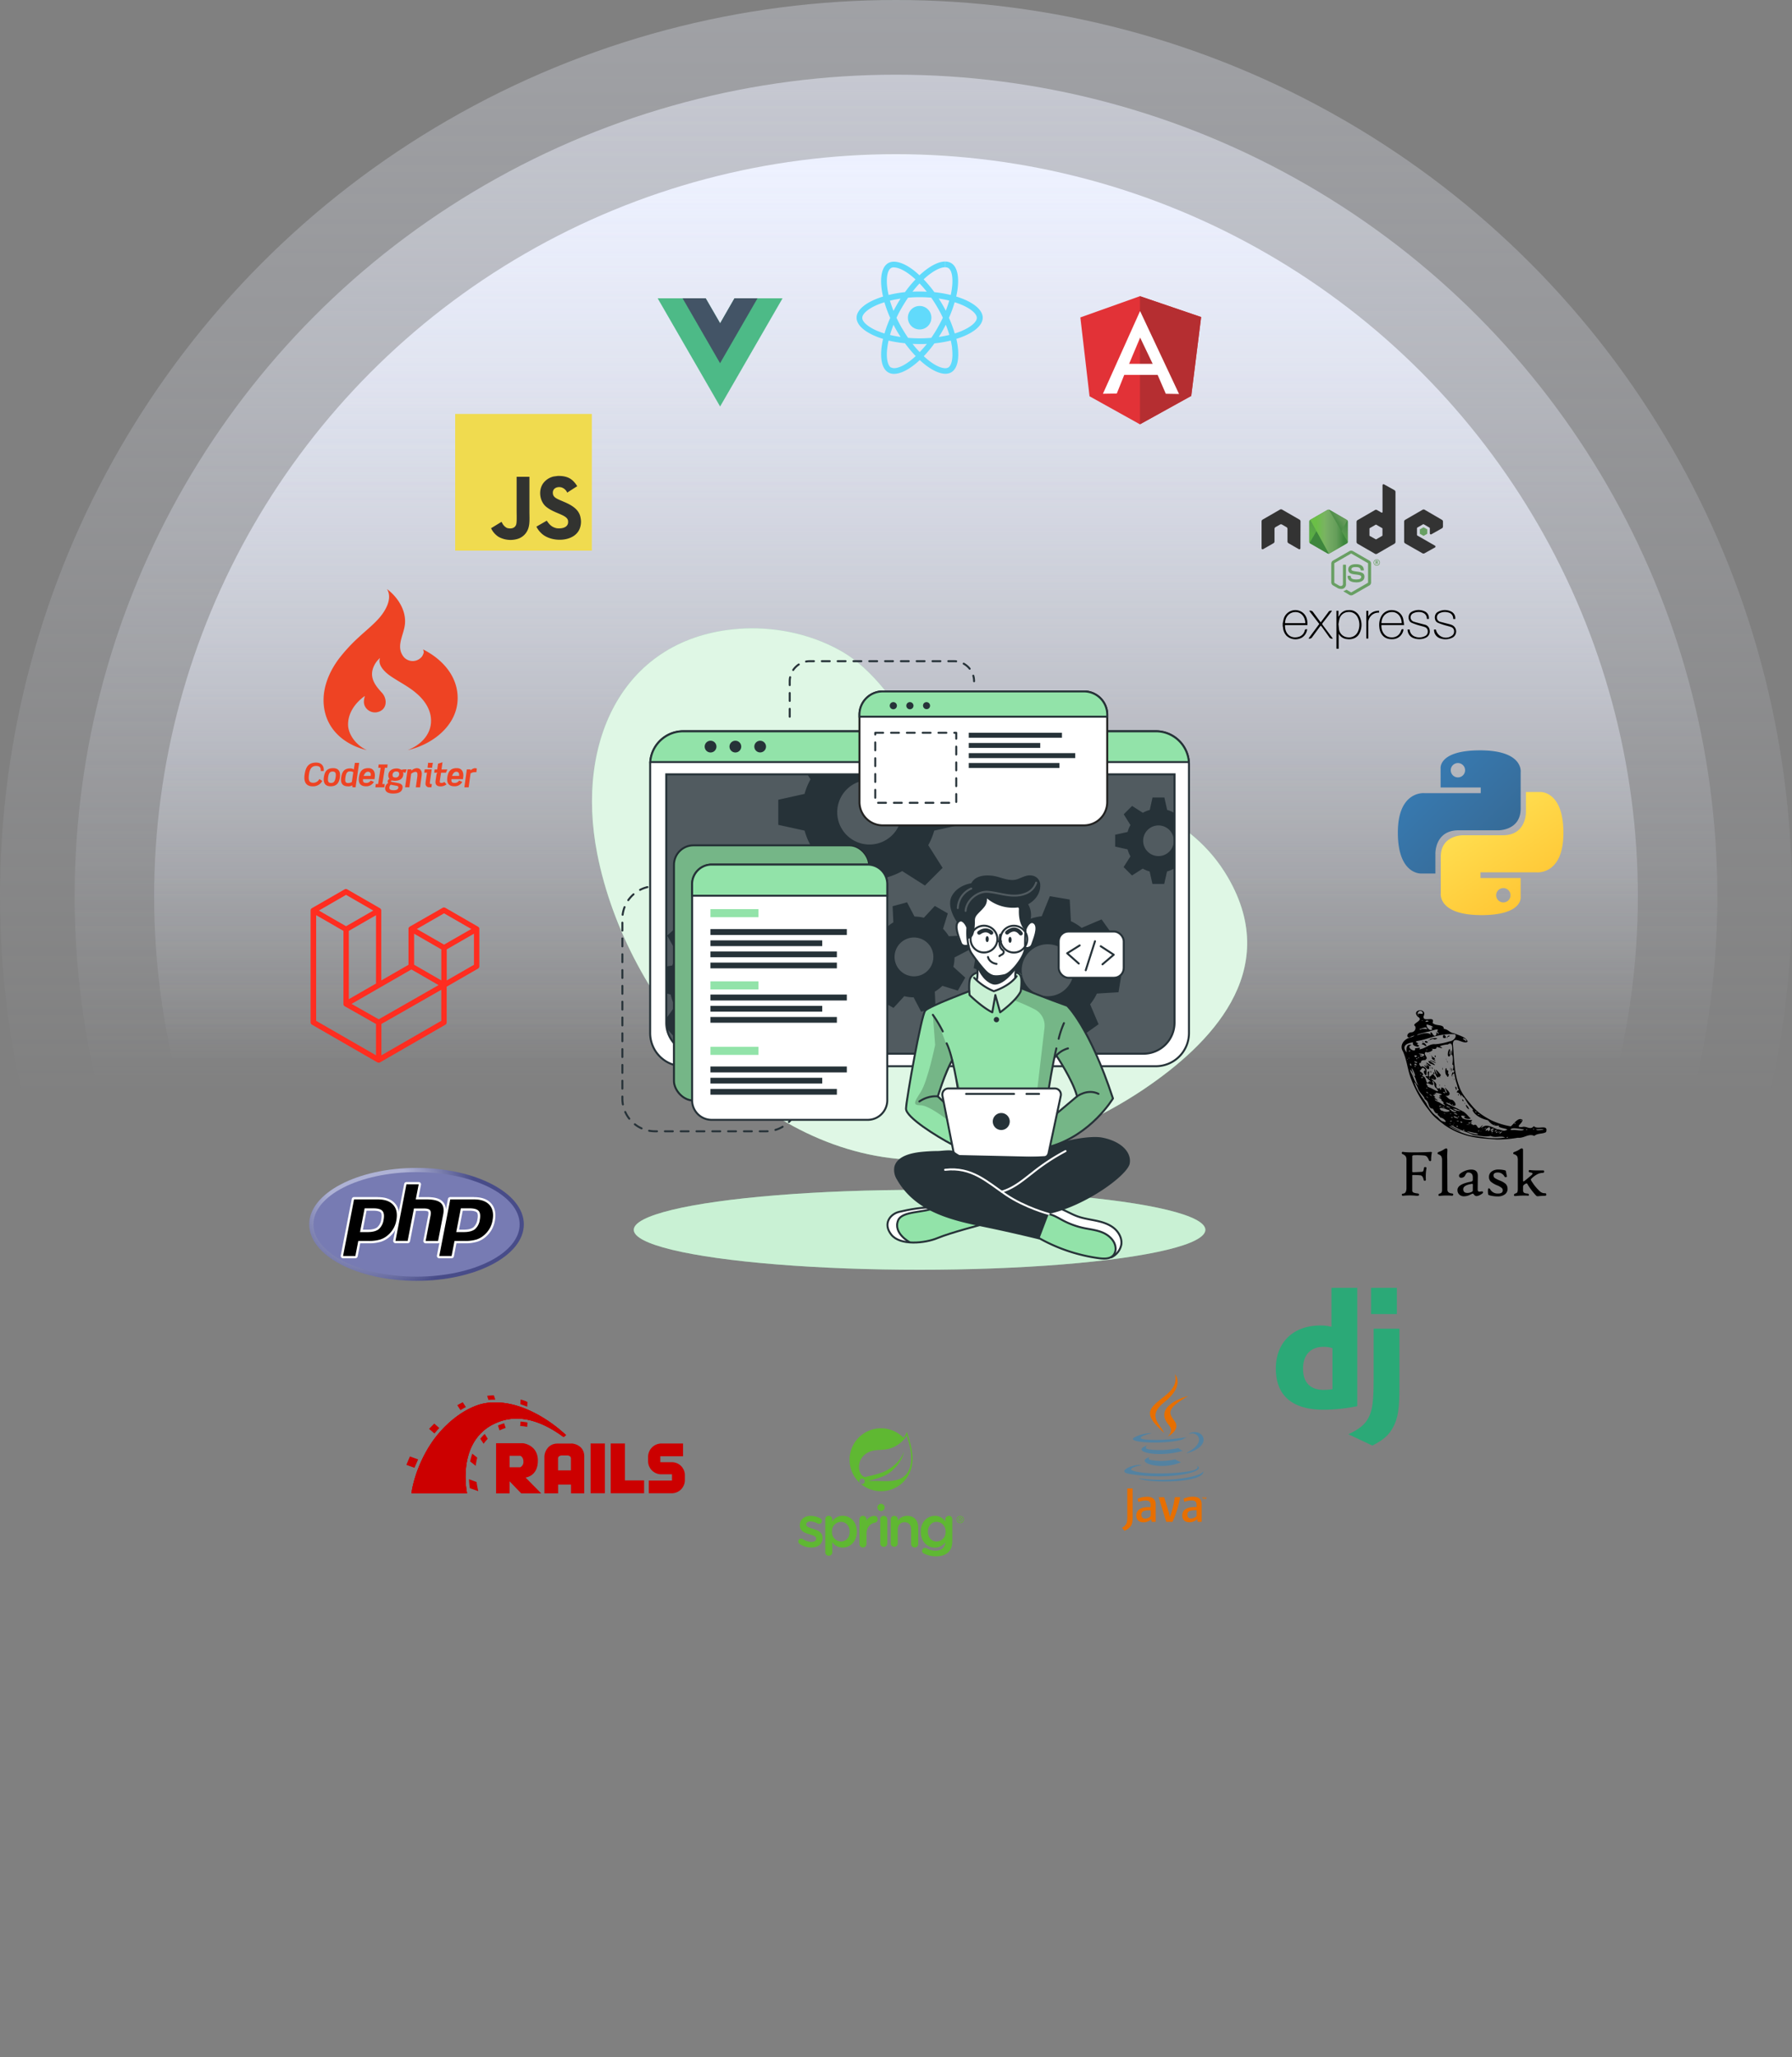 <svg id="Layer_1" data-name="Layer 1" xmlns="http://www.w3.org/2000/svg" xmlns:xlink="http://www.w3.org/1999/xlink" viewBox="0 0 1000 1147.65"><rect x="0" y="0" width="1000" height="1147.65" fill="#808080" stroke="none"/><defs><style>.cls-1,.cls-13,.cls-16,.cls-18,.cls-19,.cls-20,.cls-21,.cls-22,.cls-7{fill:none;}.cls-2{fill:url(#linear-gradient);}.cls-3{opacity:0.5;fill:url(#linear-gradient-2);}.cls-11,.cls-14,.cls-19,.cls-3,.cls-4,.cls-6,.cls-8{isolation:isolate;}.cls-4{opacity:0.3;fill:url(#linear-gradient-3);}.cls-12,.cls-5{fill:#92e3a9;}.cls-11,.cls-15,.cls-17,.cls-6,.cls-8,.cls-9{fill:#fff;}.cls-6{opacity:0.7;}.cls-12,.cls-13,.cls-16,.cls-18,.cls-20,.cls-21,.cls-7,.cls-9{stroke:#263238;}.cls-16,.cls-18,.cls-19,.cls-20,.cls-21,.cls-22,.cls-7,.cls-9{stroke-linecap:round;stroke-linejoin:round;}.cls-12,.cls-13,.cls-15,.cls-16,.cls-19,.cls-22,.cls-7,.cls-9{stroke-width:1.1px;}.cls-7{stroke-dasharray:4.41;}.cls-8{opacity:0.5;}.cls-10{fill:#263238;}.cls-11,.cls-14,.cls-19{opacity:0.2;}.cls-12,.cls-13,.cls-15{stroke-miterlimit:10;}.cls-15{stroke:#222221;}.cls-18{stroke-width:2.21px;}.cls-19,.cls-22{stroke:#fff;}.cls-20{stroke-width:1.1px;}.cls-21{stroke-width:1.1px;}.cls-23{clip-path:url(#clip-path);}.cls-24{fill:url(#radial-gradient);}.cls-25{clip-path:url(#clip-path-2);}.cls-26{fill:#777bb3;}.cls-27{clip-path:url(#clip-path-4);}.cls-28{fill:url(#radial-gradient-2);}.cls-29{clip-path:url(#clip-path-5);}.cls-30{fill:#ff2d20;}.cls-31{fill:#2ba977;}.cls-32{fill:#f0db4f;}.cls-33{fill:#323330;}.cls-34,.cls-36{fill:#689f63;}.cls-35{fill:#333;}.cls-35,.cls-36,.cls-54{fill-rule:evenodd;}.cls-37{clip-path:url(#clip-path-7);}.cls-38{fill:url(#linear-gradient-4);}.cls-39{clip-path:url(#clip-path-8);}.cls-40{fill:url(#linear-gradient-5);}.cls-41{clip-path:url(#clip-path-9);}.cls-42{fill:url(#linear-gradient-6);}.cls-43{fill:#ee4323;}.cls-44{fill:#61dafb;}.cls-45{fill:#4dba87;}.cls-46{fill:#435466;}.cls-47{fill:url(#linear-gradient-7);}.cls-48{fill:url(#linear-gradient-8);}.cls-49{fill:#e23237;}.cls-50{fill:#b52e31;}.cls-51{fill:#e76f00;}.cls-52{fill:#5382a1;}.cls-53{fill:#5fb832;}.cls-54,.cls-55{fill:#c00;}</style><linearGradient id="linear-gradient" x1="365.06" y1="600.48" x2="365.06" y2="599.87" gradientTransform="matrix(827.96, 0, 0, -827.96, -301753.29, 497260.23)" gradientUnits="userSpaceOnUse"><stop offset="0" stop-color="#edf1ff"/><stop offset="1" stop-color="#edf1ff" stop-opacity="0"/></linearGradient><linearGradient id="linear-gradient-2" x1="365.1" y1="600.44" x2="365.1" y2="599.82" gradientTransform="matrix(916.67, 0, 0, -916.67, -334176.67, 550441.68)" xlink:href="#linear-gradient"/><linearGradient id="linear-gradient-3" x1="365.14" y1="600.4" x2="365.14" y2="599.78" gradientTransform="matrix(1000, 0, 0, -1000, -364635.01, 600400.01)" xlink:href="#linear-gradient"/><clipPath id="clip-path"><path class="cls-1" d="M191.55,683.67s0,0,.06,0h0s.06,0,.06,0h0s0,0-.06,0h0s-.06,0-.06,0"/></clipPath><radialGradient id="radial-gradient" cx="-0.48" cy="998.89" r="0" gradientTransform="matrix(453.82, 0, 0, -453.82, 411.5, 454000.28)" gradientUnits="userSpaceOnUse"><stop offset="0" stop-color="#aeb2d5"/><stop offset="0.3" stop-color="#aeb2d5"/><stop offset="0.75" stop-color="#484c89"/><stop offset="1" stop-color="#484c89"/></radialGradient><clipPath id="clip-path-2"><rect class="cls-1" x="191.55" y="683.64" width="0.12" height="0.07"/></clipPath><clipPath id="clip-path-4"><path class="cls-1" d="M172.56,683.08c0,17.4,26.81,31.5,59.88,31.5h0c33.07,0,59.88-14.1,59.88-31.5h0c0-17.4-26.81-31.5-59.88-31.5h0c-33.07,0-59.88,14.1-59.88,31.5"/></clipPath><radialGradient id="radial-gradient-2" cx="-0.45" cy="998.93" r="0.17" xlink:href="#radial-gradient"/><clipPath id="clip-path-5"><rect class="cls-1" x="170.07" y="648" width="124.75" height="70.17"/></clipPath><clipPath id="clip-path-7"><path class="cls-1" d="M740.78,284.48,731.14,290a1.18,1.18,0,0,0-.58,1v11.14a1.18,1.18,0,0,0,.58,1l9.64,5.57a1.22,1.22,0,0,0,1.17,0l9.64-5.57a1.18,1.18,0,0,0,.58-1V291.05a1.18,1.18,0,0,0-.58-1L742,284.48a1.15,1.15,0,0,0-1.17,0"/></clipPath><linearGradient id="linear-gradient-4" x1="-0.65" y1="1002.71" x2="-0.37" y2="1002.71" gradientTransform="matrix(-50.75, 103.54, 103.54, 50.75, -103101.43, -50541.65)" gradientUnits="userSpaceOnUse"><stop offset="0.3" stop-color="#3e863d"/><stop offset="0.5" stop-color="#55934f"/><stop offset="0.8" stop-color="#5aad45"/></linearGradient><clipPath id="clip-path-8"><path class="cls-1" d="M730.8,302.9a1.41,1.41,0,0,0,.34.3l8.27,4.77,1.38.8a1.32,1.32,0,0,0,.67.15l.23,0,10.17-18.62a1.13,1.13,0,0,0-.27-.22l-6.32-3.64-3.33-1.92a.94.94,0,0,0-.3-.12Z"/></clipPath><linearGradient id="linear-gradient-5" x1="1.34" y1="998.73" x2="1.52" y2="998.73" gradientTransform="matrix(142.41, -105.22, -105.22, -142.41, 105625.29, 142673.2)" gradientUnits="userSpaceOnUse"><stop offset="0.57" stop-color="#3e863d"/><stop offset="0.72" stop-color="#619857"/><stop offset="1" stop-color="#76ac64"/></linearGradient><clipPath id="clip-path-9"><path class="cls-1" d="M741.25,284.33a1.36,1.36,0,0,0-.47.15L731.17,290l10.37,18.88a1.25,1.25,0,0,0,.41-.14l9.64-5.57a1.18,1.18,0,0,0,.56-.8l-10.56-18a1,1,0,0,0-.24,0h-.1"/></clipPath><linearGradient id="linear-gradient-6" x1="2.96" y1="999.7" x2="3.12" y2="999.7" gradientTransform="matrix(129.89, 0, 0, -129.89, 346.74, 130147.29)" gradientUnits="userSpaceOnUse"><stop offset="0.16" stop-color="#6bbf47"/><stop offset="0.38" stop-color="#79b461"/><stop offset="0.47" stop-color="#75ac64"/><stop offset="0.7" stop-color="#659e5a"/><stop offset="0.9" stop-color="#3e863d"/></linearGradient><linearGradient id="linear-gradient-7" x1="0.32" y1="999.83" x2="0.35" y2="999.8" gradientTransform="matrix(1849.27, 0, 0, -1853.39, 195.42, 1853496.38)" gradientUnits="userSpaceOnUse"><stop offset="0" stop-color="#387eb8"/><stop offset="1" stop-color="#366994"/></linearGradient><linearGradient id="linear-gradient-8" x1="-0.01" y1="1000.15" x2="0.01" y2="1000.12" gradientTransform="matrix(1849.27, 0, 0, -1853.39, 839.88, 1854123.9)" gradientUnits="userSpaceOnUse"><stop offset="0" stop-color="#ffe052"/><stop offset="1" stop-color="#ffc331"/></linearGradient></defs><circle id="Ellipse_10" data-name="Ellipse 10" class="cls-2" cx="500" cy="500" r="413.98"/><circle id="Ellipse_11" data-name="Ellipse 11" class="cls-3" cx="500" cy="500" r="458.33"/><circle id="Ellipse_12" data-name="Ellipse 12" class="cls-4" cx="500" cy="500" r="500"/><g id="freepik--background-simple--inject-9"><path class="cls-5" d="M685.14,489.36C644.56,419.84,534.46,444.6,512,410.79c-11.52-17.28-24.4-37.38-43.08-47.81-17.82-10-38.47-13.5-56.47-12.18-64.29,4.7-91.55,62.22-79.2,125.39,16.49,84.27,91.18,170.34,179.92,170.94,46.41.35,90.76-16.3,125.49-39.72l.77-.53C674.14,583.24,716.14,542.43,685.14,489.36Z"/><path class="cls-6" d="M685.14,489.36C644.56,419.84,534.46,444.6,512,410.79c-11.52-17.28-24.4-37.38-43.08-47.81-17.82-10-38.47-13.5-56.47-12.18-64.29,4.7-91.55,62.22-79.2,125.39,16.49,84.27,91.18,170.34,179.92,170.94,46.41.35,90.76-16.3,125.49-39.72l.77-.53C674.14,583.24,716.14,542.43,685.14,489.36Z"/></g><g id="freepik--Lines--inject-9"><path class="cls-7" d="M370.08,494.41h-4.52a18.27,18.27,0,0,0-18.26,18.27v100.2a18.27,18.27,0,0,0,18.26,18.27h61.93a18.27,18.27,0,0,0,18.26-18.27h0"/><path class="cls-7" d="M440.7,399.86V380.07a11.19,11.19,0,0,1,11.16-11.19h80.52a11.19,11.19,0,0,1,11.19,11.19h0"/></g><g id="freepik--Shadow--inject-9"><ellipse class="cls-5" cx="513.15" cy="686.12" rx="159.48" ry="22.28"/><ellipse class="cls-8" cx="513.15" cy="686.12" rx="159.48" ry="22.28"/></g><g id="freepik--Window--inject-9"><path class="cls-9" d="M663.49,426.41V576.35A18.5,18.5,0,0,1,645,594.84H381.29a18.49,18.49,0,0,1-18.48-18.49V426.41a9.43,9.43,0,0,1,.06-1.29,18.47,18.47,0,0,1,18.42-17.19H645a18.47,18.47,0,0,1,18.42,17.22C663.47,425.55,663.49,426,663.49,426.41Z"/><path class="cls-10" d="M371.8,432H655.43V570.55a17.31,17.31,0,0,1-17.32,17.32h-249a17.31,17.31,0,0,1-17.32-17.32V432h0Z"/><path class="cls-11" d="M655.44,432V570.55a17.24,17.24,0,0,1-17.13,17.32H388.93a17.24,17.24,0,0,1-17.13-17.32V432Z"/><path class="cls-12" d="M663.43,425.15H362.87A18.47,18.47,0,0,1,381.29,408H645A18.47,18.47,0,0,1,663.43,425.15Z"/><path class="cls-10" d="M399.8,416.52a3.28,3.28,0,1,1-3.28-3.27,3.27,3.27,0,0,1,3.28,3.27Z"/><path class="cls-10" d="M413.64,416.52a3.28,3.28,0,1,1-3.28-3.27,3.27,3.27,0,0,1,3.28,3.27Z"/><circle class="cls-10" cx="424.2" cy="416.52" r="3.27"/><path class="cls-13" d="M655.43,432V570.55a17.31,17.31,0,0,1-17.32,17.32h-249a17.33,17.33,0,0,1-17-14v0a17.64,17.64,0,0,1-.31-3.33V432Z"/><path class="cls-10" d="M655.17,453.46a18,18,0,0,0-3.85-1.59l-1.56-6.95h-6.61l-1.54,6.95a16.7,16.7,0,0,0-3.86,1.59l-6-3.82-4.68,4.65,3.76,6a17,17,0,0,0-1.59,3.87l-6.95,1.54v6.61l6.95,1.56a16.59,16.59,0,0,0,1.59,3.88l-3.82,6,4.68,4.67,6-3.82a16.91,16.91,0,0,0,3.86,1.6l1.55,6.94h6.58l1.55-6.94a17.3,17.3,0,0,0,3.85-1.6l.31.2V453.29Zm-8.7,24.15a8.55,8.55,0,1,1,8.55-8.54h0a8.54,8.54,0,0,1-8.54,8.54Z"/><path class="cls-10" d="M536,460.16V446.22L521.35,443a38.17,38.17,0,0,0-3.33-8.14l1.77-2.79h-69.2l1.71,2.72a35.57,35.57,0,0,0-3.33,8.13l-14.66,3.26v14L449,463.4a36.39,36.39,0,0,0,3.33,8.19l-8.05,12.66,9.87,9.86,12.65-8.06a36.92,36.92,0,0,0,8.14,3.38L478.17,504h13.91l3.28-14.65a37.14,37.14,0,0,0,8.11-3.37l12.67,8.06,9.86-9.86-8-12.66a38,38,0,0,0,3.33-8.12Zm-50.8,11a18,18,0,1,1,18-18,18,18,0,0,1-18,18Z"/><path class="cls-10" d="M443.52,555.89l.59-11.07-11.47-3.23a30.72,30.72,0,0,0-2.35-6.58l6.93-9.73-7.43-8.23-10.37,5.83a30.6,30.6,0,0,0-6.32-3l-2-11.75-11.05-.51-3.2,11.5a29,29,0,0,0-6.58,2.33l-9.72-6.92-8.25,7.42,5.88,10.38a29.31,29.31,0,0,0-3,6.31l-3.33.55v15l2.43.69a28.45,28.45,0,0,0,2.32,6.58l-4.78,6.71.32,5.73v0l4.94,5.47,10.39-5.87a28.74,28.74,0,0,0,6.34,3.06l1.94,11.29h0l.1.48,11.05.58.3-1.06h0l2.9-10.43a29.68,29.68,0,0,0,6.61-2.33l9.7,6.91,8.25-7.41-5.83-10.4a28.65,28.65,0,0,0,3-6.3Zm-29.37-17.28a14.33,14.33,0,1,0-1.08,20.22h0a14.32,14.32,0,0,0,1.07-20.18Z"/><path class="cls-10" d="M532,539.39a23.08,23.08,0,0,0,.67-5.24l8-4.16-2.2-8.07-9,.41a23.14,23.14,0,0,0-3.22-4.16l2.65-8.58-7.24-4.17L515.55,512a24.32,24.32,0,0,0-5.23-.66l-4.16-7.95-8.06,2.19.42,9a23.14,23.14,0,0,0-4.16,3.22l-8.59-2.65-4.17,7.23,6.67,6.06a20.86,20.86,0,0,0-.66,5.22l-8,4.16,2.2,8.06,9-.42a21.19,21.19,0,0,0,3.21,4.16l-2.68,8.55,7.26,4.16,6-6.56a21.61,21.61,0,0,0,5.24.65l4.17,8,8.06-2.19-.36-7.68-.06-1.32A22,22,0,0,0,525.9,550l8.59,2.66,3.55-6.19.6-1.05Zm-19.05,4.9A10.83,10.83,0,1,1,520.48,531l0,.08a10.83,10.83,0,0,1-7.58,13.24Z"/><path class="cls-10" d="M624.16,553.58,626,542.5,614.79,538a29.8,29.8,0,0,0-1.61-6.91l8.07-9-6.53-9.16-11.12,4.72a29.64,29.64,0,0,0-6-3.73l-.65-12.06L585.86,500l-4.54,11.16a30.85,30.85,0,0,0-6.89,1.63l-9-8.07-9.11,6.53L561,522.39a29.84,29.84,0,0,0-3.38,5.24l-.37.78-12.06.66-1.84,11.06,1.82.73,9.39,3.79a29.55,29.55,0,0,0,1.61,6.88l-8.09,9,6.54,9.16L565.77,565a29.7,29.7,0,0,0,6,3.76l.62,12,11.07,1.83L588,571.52a29,29,0,0,0,6.89-1.62l9,8.07,9.16-6.54-4.73-11.12a29.34,29.34,0,0,0,3.79-6Zm-31.06-.5a14.5,14.5,0,1,1,3.33-20.23h0a14.5,14.5,0,0,1-3.35,20.23Z"/></g><g id="freepik--Graphics--inject-9"><rect class="cls-12" x="376.07" y="471.59" width="108.92" height="142.4" rx="10.92"/><rect class="cls-14" x="376.07" y="471.59" width="108.92" height="142.4" rx="10.92"/><path class="cls-9" d="M495.13,493.26V613.83a10.93,10.93,0,0,1-10.91,10.93h-87.1a10.92,10.92,0,0,1-10.9-10.93h0V493.26a10.91,10.91,0,0,1,10.9-10.91h87.09a10.92,10.92,0,0,1,10.92,10.91Z"/><path class="cls-12" d="M495.13,493.26v6.46H386.22v-6.46a10.91,10.91,0,0,1,10.9-10.91h87.09a10.92,10.92,0,0,1,10.92,10.91Z"/><rect class="cls-5" x="396.46" y="507.2" width="26.8" height="4.5"/><rect class="cls-5" x="396.46" y="547.49" width="26.8" height="4.5"/><rect class="cls-5" x="396.46" y="584.03" width="26.8" height="4.5"/><rect class="cls-10" x="396.46" y="518.33" width="76.1" height="3.3"/><rect class="cls-10" x="396.46" y="524.63" width="62.38" height="3.21"/><rect class="cls-10" x="396.46" y="530.84" width="70.55" height="3.21"/><rect class="cls-10" x="396.46" y="537.03" width="70.55" height="3.21"/><rect class="cls-10" x="396.46" y="554.87" width="76.1" height="3.3"/><rect class="cls-10" x="396.46" y="561.17" width="62.38" height="3.21"/><rect class="cls-10" x="396.46" y="567.38" width="70.55" height="3.21"/><rect class="cls-10" x="396.46" y="594.99" width="76.1" height="3.3"/><rect class="cls-10" x="396.46" y="601.3" width="62.38" height="3.21"/><rect class="cls-10" x="396.46" y="607.51" width="70.55" height="3.21"/><path class="cls-15" d="M617.88,398.74v48.73a13,13,0,0,1-13,13H492.62a13,13,0,0,1-13-13h0V398.74a13,13,0,0,1,13-13H604.85A13,13,0,0,1,617.88,398.74Z"/><path class="cls-12" d="M617.88,398.74v1.12H479.6v-1.12a13,13,0,0,1,13-13H604.85A13,13,0,0,1,617.88,398.74Z"/><path class="cls-10" d="M499.92,395.12a2,2,0,1,1,0-2.83h0A2,2,0,0,1,499.92,395.12Z"/><path class="cls-10" d="M509.17,395.12a2,2,0,1,1,0-2.83h0A2,2,0,0,1,509.17,395.12Z"/><path class="cls-10" d="M518.43,395.12a2,2,0,0,1-2.83-2.82,2,2,0,0,1,2.83,0h0A2,2,0,0,1,518.43,395.12Z"/><rect class="cls-7" x="488.42" y="408.82" width="45.2" height="39.07"/><rect class="cls-10" x="540.59" y="408.82" width="52.02" height="2.75"/><rect class="cls-10" x="540.59" y="414.51" width="39.9" height="2.74"/><rect class="cls-10" x="540.59" y="420.17" width="59.41" height="2.77"/><rect class="cls-10" x="540.59" y="425.69" width="50.6" height="2.77"/><rect class="cls-9" x="590.78" y="519.69" width="36.31" height="25.81" rx="5.44"/><polyline class="cls-16" points="602.5 527.45 595.51 531.83 602 537.57"/><polyline class="cls-16" points="615.22 537.99 621.5 532.64 614.25 527.9"/><line class="cls-16" x1="605.89" y1="541.29" x2="611.05" y2="525.12"/></g><g id="freepik--Character--inject-9"><path class="cls-5" d="M552.17,682s-24.15,6.92-27.52,8.12c-3.07,1.08-11.38,4-17.62,3.09a13.8,13.8,0,0,1-1.78-.39c-6.32-1.88-9.16-3.64-10-7.61s2.32-6.9,5.35-8.78,19.47-3.83,19.47-3.83l4,1.17h0Z"/><path class="cls-17" d="M507,693.23a13.8,13.8,0,0,1-1.78-.39c-6.32-1.88-9.16-3.64-10-7.61s2.32-6.9,5.35-8.78,19.47-3.83,19.47-3.83l4,1.17c-3.6,1.66-17,2.57-19.91,4.25s-4.33,4.85-2.61,9.16C502.45,689.45,504.92,691.66,507,693.23Z"/><path class="cls-16" d="M548.54,683s-18.14,4.7-25.33,7.7-20.91,4.32-25.82-1.87-.56-11.54,4.32-12.73,14.78-3.07,20.17-2.31"/><path class="cls-16" d="M507.39,692.9s-9.22-5.06-6.16-12.16c2.27-5.23,14.57-4.09,20.67-7"/><path class="cls-5" d="M625.72,694.35c-.25,2.5-1.12,4.84-3.62,6.31a14.17,14.17,0,0,1-7.42,1.53c-8.47-.1-24.39-6.16-24.39-6.16l-14.91-8.24,7.76-12.27,2.12-3.33,5.48,1.23s4.54,2.58,9.1,4.62,15.65,2.5,19.55,5.64S626.15,690.24,625.72,694.35Z"/><path class="cls-17" d="M625.72,694.35c-.25,2.5-1.12,4.84-3.62,6.31a11.13,11.13,0,0,0-.42-7.44c-1.66-3.74-7.08-7-14.21-7.59s-12.58-3.88-15.44-5.37c-2.23-1.16-6.94-3.69-8.89-4.74l2.12-3.33,5.48,1.23s4.54,2.58,9.1,4.62,15.65,2.5,19.55,5.64S626.15,690.24,625.72,694.35Z"/><path class="cls-16" d="M578.69,690.1A94,94,0,0,0,613.58,702c2.72.32,5.87.37,7.69-1.67a5.72,5.72,0,0,0,1.25-4.25c-.33-3.83-3.55-6.86-7.08-8.39S608,685.84,604.26,685a44.79,44.79,0,0,1-10.74-3.93c-2.7-1.41-5.3-3.12-8.28-3.75s-6.51.13-8.1,2.73"/><path class="cls-16" d="M620.27,701.39a9.89,9.89,0,0,0,5.45-7c.54-3.61-1.51-7.24-4.4-9.45s-6.52-3.27-10.09-4-7.23-1.24-10.65-2.6c-5.22-2-10.37-6.07-15.82-4.63"/><path class="cls-5" d="M595.51,561.1l-25.22-9.59-.32-.13s.09-.67.17-1.67c.16-2,.24-5.29-.71-6.4-1.41-1.66-5.39-.27-9.28-2s-11.07,1.41-11.07,1.41-5.2-1-7.5,2.79c-1.16,3-.76,7.49-.76,7.49l-.48.17c-3,1.12-19.36,7.28-22.81,9.75-3.83,2.71-8.06,30.5-9.41,38.66s-3.77,15.51-2.55,18.32,18.79,16.33,28.9,19.82,46,2.5,46,2.5.58-.16,1.62-.49c6.07-1.95,27.58-10,39-28.88C621.06,612.83,610,576.59,595.51,561.1Zm-68.15,46.74c-1.86,1.31-.83,6.41-.83,6.41l-3.16-2.78L531.3,592l3.38,15S529.22,606.53,527.36,607.84Zm63.42,12.38c-.87.45,2.5-8.92.9-11s-6.42-1.92-6.42-1.92l.41-2.56L588.52,590l1-1.12s9.81,16.81,11.57,22.74C601,611.68,590.35,620.22,590.78,620.22Z"/><path class="cls-17" d="M547.89,500.3l-13,13.82s-1.79,1.59-1.08,5.6,2.37,7.49,3.63,7.73a18,18,0,0,0,3,.26s2.79,6,4.77,8.42c0,0,.68,9.34.31,11.93,0,0,4.68,4.09,9.09,4.6s11.21-6.23,11.21-6.23l1.66-8.26s4-6.06,4.27-7.67,2.1-1.2,3-2a15.34,15.34,0,0,0,3.34-7.72c.35-3.37.36-7.23-3.54-6.1-3.39-.91-1.27-8.07-1.27-8.07l-6-5.24Z"/><path class="cls-8" d="M570.29,551.51a14.38,14.38,0,0,1-.68,1.5c-2.14,4-11.5,11.77-11.5,11.77l-2.84-8.7-1.54,8.7c-3.13-1.37-12.65-9.62-12.65-9.62s-.33-.77-.72-2l.47-.17s-.39-4.5.77-7.49c2.28-3.75,7.5-2.79,7.5-2.79s7.18-3.19,11.07-1.41,7.87.4,9.28,2,.54,8,.54,8Z"/><path class="cls-14" d="M595.51,561.1l-25.22-9.59-.32-.13s.09-.67.17-1.67l-.53,3.28-3.73,5.06a103.34,103.34,0,0,1,11.66,5.13,10.23,10.23,0,0,1,5.33,10.19l-4.65,39.76-1.9,22.58,5.75,6c6.06-1.95,27.57-10,39-28.88C621.06,612.83,610,576.59,595.51,561.1Zm-4.73,59.12c-.87.45,2.5-8.92.9-11s-6.42-1.92-6.42-1.92l.41-2.56L588.52,590l1-1.12s9.81,16.81,11.57,22.74C601,611.68,590.35,620.22,590.78,620.22Z"/><path class="cls-14" d="M536.35,609.18l-3.92-13.11s-7-24-11.86-29.9L521.84,583s-4.16,20.15-8,26.14-4.65,7.49,0,7.49,16,9,16,9l-.87-7.49Zm-9.88,5.07-3.16-2.78L531.24,592l3.38,15s-5.43-.4-7.28.9S526.47,614.25,526.47,614.25Z"/><path class="cls-16" d="M545.2,536.13s.71,7.07,0,10.3"/><path class="cls-16" d="M566.53,545.48a30.14,30.14,0,0,1,.79-6.75"/><path class="cls-16" d="M568.42,505.57s4.28,5.37,4.06,9.44-.54,8.87-.44,13.59-7.56,14.59-11.51,15.46-7.35,1.1-9.87-1.42a94.87,94.87,0,0,1-8.33-10.53c-3.28-4.5-2.49-14.36-2.49-14.36"/><path class="cls-16" d="M558.11,521.5a22.38,22.38,0,0,0-.33,4.47,5,5,0,0,0,1.1,3.5c.47.48,1.16.88,1.25,1.54a1.68,1.68,0,0,1-.88,1.46,11.39,11.39,0,0,0-1.54.92"/><path class="cls-16" d="M551.34,533.9s.49,3.19,4.77,3.86"/><path class="cls-10" d="M551.78,523.93c0,.93-.39,1.67-.89,1.67s-.89-.74-.89-1.67.4-1.66.89-1.66S551.78,523,551.78,523.93Z"/><path class="cls-10" d="M564.53,524.33c0,.93-.4,1.67-.89,1.67s-.89-.75-.89-1.67.4-1.66.89-1.66S564.53,523.41,564.53,524.33Z"/><path class="cls-18" d="M562,520.29s4.16-4.16,7.65.49"/><path class="cls-18" d="M553.19,520.38s-2.63-3-6.78,0"/><path class="cls-10" d="M545.51,540.06s2.54,7,8.22,9,13.19-8.33,13.19-8.33l-.39-1.34s-4.94,6.41-10.42,5.32-10.91-8.53-10.91-8.53Z"/><path class="cls-16" d="M540.43,527.45s-3.38,1.19-4.28-1.44-4-9.57-1.29-11.89,4.87,3.06,4.87,3.06"/><path class="cls-16" d="M572,528.88s3.14.63,4-2,4-9.57,1.28-11.88-4.87,3-4.87,3"/><path class="cls-10" d="M539.73,523.93a4.68,4.68,0,0,0,3-1.74,7.18,7.18,0,0,0,.83-2.66,31.13,31.13,0,0,0,.47-5.36,7.31,7.31,0,0,1,.19-2.09,5.63,5.63,0,0,1,1.13-1.86c1.18-1.38,2.6-2.55,3.73-4a6.67,6.67,0,0,0,1.66-5,22.88,22.88,0,0,0,18.71,4.84c6-1.17,11.66-6.39,11-12.95a5.31,5.31,0,0,0-4.16-4.56c-2.94-.73-5.58.83-8.25,1.84-4.85,1.83-9.61-1.32-14.51-1.84-4.16-.46-9.35.06-11.53,4.24,0,0-7.5.88-10.83,7.07s3,14.77,3,14.77,2.5-3.07,5.77,3.13Z"/><path class="cls-10" d="M568.94,504s-2,10.16,3.14,15.08c0,0,1.11-3.06,2.24-3.8a11.77,11.77,0,0,0-.89-11.28C569.66,498.08,568.94,504,568.94,504Z"/><path class="cls-19" d="M578.22,492.43a9.59,9.59,0,0,1-5.83,6.06c-7.07,2.88-13.92-.31-21-.94-5.77-.51-12.14,4.7-12.55,10.63"/><path class="cls-19" d="M534.49,506.61A12.35,12.35,0,0,1,542,495.72"/><path class="cls-16" d="M543.57,545.48a32.19,32.19,0,0,0,11,7.5s8.45-2.46,12.75-8.33"/><circle class="cls-20" cx="549.09" cy="523.92" r="7.48"/><circle class="cls-21" cx="565.78" cy="523.95" r="7.48"/><path class="cls-16" d="M545.2,542.69a5.89,5.89,0,0,0-3.61,2.79c-1.32,2.34-.52,9.67-.52,9.67s6.83,6.76,12.66,9.62l1.71-9.65,2.67,9.65s9-6.37,11.5-11.76c0,0,.84-6.28,0-8.32a2.87,2.87,0,0,0-2.69-2"/><path class="cls-16" d="M534.49,607.26s-2.67-17.9-6.23-25.2"/><path class="cls-16" d="M520.57,566.17a70.87,70.87,0,0,1,5.53,9.25"/><path class="cls-16" d="M590.78,579.53a51.81,51.81,0,0,1,2.94-8.73"/><path class="cls-16" d="M585.26,607.26s1.92-12.27,4.22-22.38"/><path class="cls-16" d="M588.52,590a14.15,14.15,0,0,1,7.45-5.1"/><path class="cls-16" d="M570,551.38s15.51,6.2,25.53,9.73c0,0,12.33,11.58,25.54,51.72,0,0-12.11,20.37-35.14,26.9"/><path class="cls-16" d="M589.91,621,601,611.68s5.89-4.47,12-1.42"/><path class="cls-16" d="M589.48,588.92s9.2,13.6,11.56,22.76"/><path class="cls-16" d="M526.6,614.77l-3.26-3.09s-4.83-.84-10.31,2.82"/><path class="cls-16" d="M523.34,611.68s4-13.33,8-20.15"/><path class="cls-16" d="M540.83,553s-22.32,8.38-24.51,10.83-10.51,49.29-10.73,54.65c-.2,4.8,17.19,15.56,25.81,20.1"/><path class="cls-10" d="M557.53,568.84a1.48,1.48,0,1,1-1.47-1.47h0a1.46,1.46,0,0,1,1.47,1.46Z"/><path class="cls-10" d="M583.36,647.3H532.57a1.19,1.19,0,0,1-1.19-1.19h0a1.19,1.19,0,0,1,1.19-1.19h50.79a1.19,1.19,0,0,1,1.19,1.19h0A1.19,1.19,0,0,1,583.36,647.3Z"/><path class="cls-9" d="M585.14,643.32l6.81-32a3.4,3.4,0,0,0-2.62-4,3.35,3.35,0,0,0-.71-.07H529.24a3.4,3.4,0,0,0-3.39,3.4,3.68,3.68,0,0,0,.06.66L532,642.21a3.38,3.38,0,0,0,3.25,2.74L581.73,646A3.42,3.42,0,0,0,585.14,643.32Z"/><path class="cls-10" d="M563.48,625.69a4.74,4.74,0,1,1-4.74-4.74,4.74,4.74,0,0,1,4.74,4.74Z"/><line class="cls-16" x1="572.79" y1="610.29" x2="579.85" y2="610.29"/><line class="cls-16" x1="539.11" y1="610.29" x2="565.88" y2="610.29"/><path class="cls-10" d="M585.26,677.27l-5.41,14.21S566,688,548.36,684.37c-18.49-3.79-37.8-8.69-47.82-26.27a10,10,0,0,1-1.46-7.07c1.44-6.07,9.35-7.72,14.55-8.33a98.19,98.19,0,0,1,9.85-.55c1.67,0,7.2-.9,8.54.09a39.56,39.56,0,0,0,6.42,3.8c3,1.26,46.11-1.12,46.11-1.12a15.57,15.57,0,0,0,1.36-5.19c6.79-3.45,22.48-6.36,29.14-5.07,10.44,2,16.53,8.11,15.37,14.49S606.21,672.63,585.26,677.27Z"/><path class="cls-22" d="M585.26,677.27s-13.13-3.48-23.86-10.73-19.1-15.65-34-13.91"/><path class="cls-22" d="M559,664.84c6.77-2,11.75-6.34,17.18-10.54a116.13,116.13,0,0,1,18.4-12.1"/><line class="cls-16" x1="556.56" y1="525.12" x2="558.55" y2="525.12"/></g><g id="g3438"><g id="g3440"><g class="cls-23"><g id="g3442"><g id="g3448"><g id="g3450"><path id="path3462" class="cls-24" d="M191.55,683.67s0,0,.06,0h0s.06,0,.06,0h0s0,0-.06,0h0s-.06,0-.06,0"/></g></g></g></g></g><g id="g3464"><g class="cls-25"><g id="g3466"><g id="g3472"><path id="path3474" class="cls-26" d="M191.61,683.7s.06,0,.06,0l-.06,0-.06,0s0,0,.06,0"/></g></g></g></g><g id="g3476"><g class="cls-25"><g id="g3478"><g id="g3484"><path id="path3486" d="M191.58,683.68h0Zm0,0h0v0h0Z"/></g><g id="g3488"><path id="path3490" class="cls-17" d="M191.58,683.67h0Zm0,0h0v0h0m0,0h0m0,0h0v0h0"/></g><g id="g3492"><path id="path3494" d="M191.61,683.68h0v0h0Z"/></g><g id="g3496"><path id="path3498" class="cls-17" d="M191.61,683.65h0v0h0m0,0h0v0h0"/></g><g id="g3500"><path id="path3502" d="M191.64,683.68Zm0,0h0v0h0Z"/></g><g id="g3504"><path id="path3506" class="cls-17" d="M191.63,683.67h0Zm0,0h0v0h0m0,0h0m0,0h0v0h0"/></g></g></g></g></g><g id="g3438-2" data-name="g3438"><g id="g3440-2" data-name="g3440"><g class="cls-27"><g id="g3442-2" data-name="g3442"><g id="g3448-2" data-name="g3448"><g id="g3450-2" data-name="g3450"><path id="path3462-2" data-name="path3462" class="cls-28" d="M172.56,683.08c0,17.4,26.81,31.5,59.88,31.5h0c33.07,0,59.88-14.1,59.88-31.5h0c0-17.4-26.81-31.5-59.88-31.5h0c-33.07,0-59.88,14.1-59.88,31.5"/></g></g></g></g></g><g id="g3464-2" data-name="g3464"><g class="cls-29"><g id="g3466-2" data-name="g3466"><g id="g3472-2" data-name="g3472"><path id="path3474-2" data-name="path3474" class="cls-26" d="M232.44,712.24c31.78,0,57.54-13.06,57.54-29.16s-25.76-29.16-57.54-29.16S174.9,667,174.9,683.08s25.76,29.16,57.54,29.16"/></g></g></g></g><g id="g3476-2" data-name="g3476"><g class="cls-29"><g id="g3478-2" data-name="g3478"><g id="g3484-2" data-name="g3484"><path id="path3486-2" data-name="path3486" d="M205.09,686.7c2.62,0,4.57-.49,5.8-1.44a7.75,7.75,0,0,0,2.51-4.84c.41-2.12.25-3.6-.47-4.4s-2.33-1.24-4.74-1.24H204L201.7,686.7Zm-13.65,14.67a.67.67,0,0,1-.51-.24.65.65,0,0,1-.13-.54L196.93,669a.65.65,0,0,1,.64-.53h13.22c4.16,0,7.25,1.13,9.2,3.36s2.55,5.36,1.79,9.29a14.92,14.92,0,0,1-1.59,4.42,14.53,14.53,0,0,1-2.93,3.67,12.93,12.93,0,0,1-4.81,2.89,22,22,0,0,1-6.62.85h-5.35L199,700.84a.65.65,0,0,1-.64.53Z"/></g><g id="g3488-2" data-name="g3488"><path id="path3490-2" data-name="path3490" class="cls-17" d="M204.55,675.43h3.64c2.91,0,3.92.64,4.26,1,.57.63.68,2,.31,3.85a7.15,7.15,0,0,1-2.26,4.45c-1.12.86-2.94,1.3-5.41,1.3h-2.6Zm6.24-7.58H197.57a1.29,1.29,0,0,0-1.27,1l-6.14,31.57a1.29,1.29,0,0,0,1.28,1.55h6.87a1.31,1.31,0,0,0,1.28-1l1.42-7.34h4.82a22.3,22.3,0,0,0,6.82-.89,13.49,13.49,0,0,0,5.06-3,15,15,0,0,0,4.71-8.43c.8-4.14.15-7.45-1.94-9.85s-5.33-3.58-9.69-3.58m-9.88,19.5h4.18c2.78,0,4.84-.53,6.2-1.57a8.4,8.4,0,0,0,2.75-5.23c.45-2.35.24-4-.63-5s-2.61-1.45-5.22-1.45h-4.71l-2.57,13.22m9.88-18.2c4,0,6.88,1.05,8.71,3.13s2.37,5,1.64,8.75a13.74,13.74,0,0,1-4.31,7.73,12.2,12.2,0,0,1-4.58,2.75,21.33,21.33,0,0,1-6.42.82h-5.89l-1.63,8.39h-6.87l6.13-31.57h13.22"/></g><g id="g3492-2" data-name="g3492"><path id="path3494-2" data-name="path3494" d="M237.55,693a.64.64,0,0,1-.5-.24.63.63,0,0,1-.14-.54l2.71-14c.26-1.33.2-2.29-.18-2.69-.22-.24-.91-.66-2.94-.66h-4.92l-3.41,17.56a.65.65,0,0,1-.64.53h-6.82a.64.64,0,0,1-.5-.24.63.63,0,0,1-.14-.54l6.14-31.56a.63.63,0,0,1,.63-.53h6.83a.67.67,0,0,1,.5.24.63.63,0,0,1,.13.53l-1.48,7.62h5.29c4,0,6.76.71,8.36,2.18s2.12,3.87,1.5,7.08l-2.85,14.69a.65.65,0,0,1-.64.53Z"/></g><g id="g3496-2" data-name="g3496"><path id="path3498-2" data-name="path3498" class="cls-17" d="M233.67,659.46h-6.83a1.3,1.3,0,0,0-1.27,1l-6.14,31.57a1.32,1.32,0,0,0,1.28,1.55h6.82a1.32,1.32,0,0,0,1.28-1.06l3.31-17h4.38c2,0,2.45.43,2.47.45s.28.75,0,2.12l-2.72,14a1.3,1.3,0,0,0,1.28,1.55h6.93a1.3,1.3,0,0,0,1.27-1.06l2.86-14.68c.67-3.45.09-6-1.71-7.69s-4.59-2.35-8.79-2.35h-4.5l1.33-6.84a1.28,1.28,0,0,0-.27-1.08,1.31,1.31,0,0,0-1-.47m0,1.3L232,669.15h6.08c3.83,0,6.46.67,7.92,2s1.88,3.5,1.3,6.49l-2.85,14.69h-6.93l2.71-14c.31-1.59.2-2.67-.34-3.25s-1.68-.87-3.42-.87H231l-3.51,18.09h-6.82l6.13-31.57h6.83"/></g><g id="g3500-2" data-name="g3500"><path id="path3502-2" data-name="path3502" d="M258.76,686.7c2.62,0,4.57-.49,5.8-1.44a7.75,7.75,0,0,0,2.51-4.84c.41-2.12.25-3.6-.47-4.4s-2.33-1.24-4.74-1.24h-4.18l-2.31,11.92Zm-13.65,14.67a.64.64,0,0,1-.5-.24.62.62,0,0,1-.14-.54L250.6,669a.65.65,0,0,1,.64-.53h13.22c4.16,0,7.25,1.13,9.2,3.36s2.56,5.36,1.79,9.29a14.43,14.43,0,0,1-4.51,8.09,13,13,0,0,1-4.82,2.89,22,22,0,0,1-6.62.85h-5.35l-1.53,7.86a.65.65,0,0,1-.64.53Z"/></g><g id="g3504-2" data-name="g3504"><path id="path3506-2" data-name="path3506" class="cls-17" d="M258.22,675.43h3.64c2.91,0,3.92.64,4.26,1,.57.63.68,2,.31,3.85a7.15,7.15,0,0,1-2.26,4.45c-1.12.86-2.94,1.3-5.41,1.3h-2.6Zm6.24-7.58H251.24a1.29,1.29,0,0,0-1.27,1l-6.14,31.57a1.29,1.29,0,0,0,1.28,1.55H252a1.31,1.31,0,0,0,1.28-1l1.43-7.34h4.81a22.3,22.3,0,0,0,6.82-.89,13.49,13.49,0,0,0,5.06-3,15.32,15.32,0,0,0,3.05-3.82,15.53,15.53,0,0,0,1.66-4.61c.8-4.14.15-7.45-1.94-9.85s-5.33-3.58-9.69-3.58m-9.88,19.5h4.18c2.78,0,4.84-.53,6.2-1.57a8.35,8.35,0,0,0,2.75-5.23c.45-2.35.24-4-.63-5s-2.61-1.45-5.22-1.45h-4.71l-2.57,13.22m9.88-18.2c4,0,6.88,1.05,8.71,3.13s2.37,5,1.64,8.75a13.74,13.74,0,0,1-4.31,7.73,12.2,12.2,0,0,1-4.58,2.75,21.33,21.33,0,0,1-6.42.82h-5.89L252,700.72h-6.87l6.13-31.57h13.22"/></g></g></g></g></g><path class="cls-30" d="M267.48,517.89a1.83,1.83,0,0,1,0,.4V539.1a1.51,1.51,0,0,1-.76,1.31l-17.46,10.06v19.92a1.52,1.52,0,0,1-.76,1.32l-36.45,21a1.28,1.28,0,0,1-.27.11l-.1,0a1.47,1.47,0,0,1-.78,0l-.12-.05a1.3,1.3,0,0,1-.25-.1l-36.44-21a1.52,1.52,0,0,1-.76-1.32V508a1.75,1.75,0,0,1,.05-.4s0-.08,0-.13a1.6,1.6,0,0,1,.1-.23,1.34,1.34,0,0,1,.11-.14,1.09,1.09,0,0,1,.13-.17.88.88,0,0,1,.15-.12,1.26,1.26,0,0,1,.17-.13h0l18.22-10.49a1.53,1.53,0,0,1,1.52,0l18.22,10.49h0a1.26,1.26,0,0,1,.17.13s.11.07.15.11l.14.18.1.14a1.6,1.6,0,0,1,.1.23c0,.05,0,.09.05.13a1.75,1.75,0,0,1,.05.4v39l15.19-8.74V518.29a1.83,1.83,0,0,1,0-.4s0-.08.05-.12a1.73,1.73,0,0,1,.1-.24.69.69,0,0,1,.11-.13,1.18,1.18,0,0,1,.13-.18l.15-.11.17-.14h0L247,506.48a1.53,1.53,0,0,1,1.52,0L266.77,517a1.26,1.26,0,0,1,.17.13l.15.12c.05,0,.09.12.14.18a1.47,1.47,0,0,1,.1.13,1.73,1.73,0,0,1,.1.24s0,.08.05.12Zm-3,20.33v-17.3l-6.38,3.67-8.81,5.07V547l15.19-8.74Zm-18.23,31.3V552.2l-8.66,4.95-24.75,14.12v17.48ZM176.42,510.6v58.92l33.4,19.23V571.28l-17.45-9.88h0a1.77,1.77,0,0,1-.17-.12l-.14-.11h0a1.83,1.83,0,0,1-.13-.16.83.83,0,0,1-.11-.15h0a.77.77,0,0,1-.08-.19,1.3,1.3,0,0,1-.08-.17h0a1.81,1.81,0,0,1,0-.23s0-.11,0-.17V519.35l-8.81-5.08-6.37-3.66Zm16.7-11.36L177.94,508l15.18,8.74L208.3,508l-15.18-8.74Zm7.9,54.54,8.81-5.07V510.6l-6.38,3.67-8.81,5.08v38.1Zm46.77-44.23-15.18,8.74L247.79,527,263,518.29Zm-1.52,20.11-8.81-5.07-6.37-3.67v17.3l8.8,5.07,6.38,3.67Zm-34.93,39,22.27-12.71,11.13-6.36-15.17-8.73L212.1,550.91l-15.92,9.16Z"/><path d="M745.78,361.92V340.76h1.14v3.33a4.33,4.33,0,0,0,.38-.47,5.7,5.7,0,0,1,5.19-3.22,6.09,6.09,0,0,1,6,3.22,10.36,10.36,0,0,1,.25,9.49c-1.16,2.61-4,3.91-7.12,3.43a5.75,5.75,0,0,1-4.59-3v8.41Zm1.14-13.67.26,2.48a5.23,5.23,0,0,0,4.75,4.82,5.41,5.41,0,0,0,5.93-3.43,9.17,9.17,0,0,0-.2-7.57,5.29,5.29,0,0,0-5.57-3.08,5.14,5.14,0,0,0-4.6,3.81,24.71,24.71,0,0,0-.57,3Zm36.28,2.87a6.19,6.19,0,0,1-6.05,5.47c-4.82.25-7.08-2.95-7.43-6.64a10.65,10.65,0,0,1,.93-5.86,6.54,6.54,0,0,1,6.81-3.65A6.25,6.25,0,0,1,783,345.2a34.35,34.35,0,0,1,.54,3.52H770.9c-.23,3.34,1.57,6,4.12,6.68,3.17.78,5.88-.6,6.86-3.61.22-.78.62-.89,1.33-.67Zm-12.3-3.47h11.3c-.07-3.57-2.28-6.16-5.29-6.19C773.51,341.41,771,343.89,770.9,347.65Zm14.63,3.55h1.11a4.46,4.46,0,0,0,2.61,3.83,6.82,6.82,0,0,0,5.93-.16,2.64,2.64,0,0,0,1.56-2.61,2.41,2.41,0,0,0-1.62-2.42c-1.22-.45-2.52-.7-3.76-1.1a28.12,28.12,0,0,1-3.79-1.38c-2-1-2.12-4.79.14-6a8,8,0,0,1,7.63-.12,4,4,0,0,1,2,4.1h-1c0-.05-.08-.09-.08-.14-.12-3-2.67-4-5.4-3.71a6.89,6.89,0,0,0-2.35.71,2.5,2.5,0,0,0,.21,4.55c1.19.44,2.46.72,3.69,1.06l3,.78a3.54,3.54,0,0,1,2.42,3.19,3.75,3.75,0,0,1-2,3.9c-2.61,1.48-6.91,1.09-8.83-.78a5.19,5.19,0,0,1-1.51-3.71ZM812,345.35h-1a3.45,3.45,0,0,0-.07-.39,3.4,3.4,0,0,0-2.77-3.26,6.81,6.81,0,0,0-4.39.21,2.67,2.67,0,0,0-1.93,2.54,2.46,2.46,0,0,0,1.88,2.47l4.75,1.22a14,14,0,0,1,1.52.46,3.91,3.91,0,0,1,.2,7.28,8.76,8.76,0,0,1-7,.07,4.88,4.88,0,0,1-2.93-4.74h1a5.7,5.7,0,0,0,8.68,3.63,2.81,2.81,0,0,0,1.5-2.61,2.43,2.43,0,0,0-1.65-2.4c-1.22-.46-2.52-.7-3.76-1.1a28.84,28.84,0,0,1-3.81-1.37c-2-1-2.11-4.74.12-5.94a7.87,7.87,0,0,1,7.75-.09,4.08,4.08,0,0,1,2,4Zm-68.08,10.86a1.79,1.79,0,0,1-2.22-.84l-4-5.59L737,349l-4.69,6.38a1.72,1.72,0,0,1-2.11.82l6-8.1-5.62-7.32a1.87,1.87,0,0,1,2.23.78l4.19,5.65,4.21-5.63a1.67,1.67,0,0,1,2.09-.78l-2.18,2.89-3,3.85a.79.79,0,0,0-.07,1.1l.07.06,5.62,7.51Zm25.65-15.51v1.1a5.67,5.67,0,0,0-6,5.28c0,.19,0,.38,0,.57v8.6h-1.11V340.77h1.1v3.17c1.35-2.31,3.44-3.17,6-3.23ZM715.77,348l.5-2.43a6.76,6.76,0,0,1,10.65-3.83c2.22,1.74,2.77,4.21,2.67,7H717.08c-.2,5,3.38,8,8,6.44a4.78,4.78,0,0,0,3-3.37c.24-.78.64-.91,1.37-.68a6.35,6.35,0,0,1-3,4.63,7.35,7.35,0,0,1-8.56-1.09,7.7,7.7,0,0,1-1.92-4.52,2.85,2.85,0,0,0-.16-.78c0-.47,0-.92,0-1.36Zm1.33-.34h11.3c-.07-3.6-2.34-6.16-5.37-6.18-3.38-.05-5.79,2.45-5.94,6.17Z"/><path class="cls-1" d="M86,347.65H886v800H86Z"/><path d="M806.34,627.86c-3.08-2.42-6.36-4.74-8.61-8a65.33,65.33,0,0,1-10.85-19.46c-1.5-4.57-2-9.46-4-13.85-2-3.18.35-6.66,3.84-7.68,1.55-.29,4.28-1.76,1-.71-3,2.17-3.24-2-.21-2.23a2.42,2.42,0,0,0,2.13-3.5c-2.23-1.44,5.38-3,1.55-5.2-4-4.3,5.58-5.13,3.22-.24-.56,3.76,6.68-.69,5,3.65,1.71,2.08,6.4.47,6.28,3.39,2.49.18,3.35,2.27,5.68,2.43,2.43,1.1,6.82,2,7.64,4.69-2.4,1.9-8-3.93-8.23,1.33.72,7.78.54,15.8,3.38,23.21,1.35,4.48,4.62,8,7.56,11.51s6.64,5.83,10.54,7.85a43.27,43.27,0,0,0,10.82,3.35c1.51-1.15,4.17-5.44,6.53-3.63.11,2-4.68,4.25-.23,4,2.62-.78,4.43,2,6.58-.51,2,2.35,8.24-1.5,6.83,3.3-1.91,1.23-4.69.49-6.6,2.18-3.15-1.57-5.66,1.41-9.15,1a67.87,67.87,0,0,1-11.73,1c-6.44-.51-13-.72-19.15-3a38.84,38.84,0,0,1-9.85-4.93Zm5.44,2.36c3.37,1.45,6.66,3,10.36,3.45,5.86.82,11.91,2.07,17.79.93-2.66-1.2-5.41.47-8.06-.86-3.18.68-6.6-.18-9.83-.6-3.68-1.64-7.65-2.76-11.09-4.89-4.3-1.57,2.23,2,3.39,2.31,2.69,1.52-3-.79-3.76-1.42-2.25-1.26-2.53-1-.22.28.47.28.93.56,1.42.8Zm-6.42-4.54c3.27,1.21,0-2.29-1.5-2.09-.67-1.15-2.54-1.88-1.22-2.49-2.37.82-2.49-3.14-3.6-2.57-2.51-.79-1-3.6-4-5.33-.27-1.82-3-3.39-3.83-6.13-.38-1.4-3-5.43-1.41-1.68,1.4,3.61,3.85,6.7,5.9,9.79,1.58,2.94,3.46,6,6.35,7.85,1,.93,1.91,2.36,3.28,2.65ZM796,615.35C796.07,614.86,796.55,616.42,796,615.35Zm13.32,11.78C810,626.81,808.24,626.73,809.28,627.13Zm1.77.65C810.87,626.89,810.24,628.28,811.05,627.78Zm2.22.93C814.32,627.7,811.64,628.07,813.27,628.71Zm3.8,2.12C817.71,629.88,815,630.47,817.07,630.83Zm-7.3-5.1C811.41,624.67,807.65,625.72,809.77,625.73Zm1.66.83C811.39,626,810.84,626.82,811.43,626.56Zm8.32,5.2c1.34.84,7.81,1.85,3.76.34C822.83,632.25,816,630.17,819.75,631.76Zm-13.2-10.29C806.42,620.91,804.47,620.85,806.55,621.47Zm3.87,2.26C811.43,623,808.33,623.19,810.42,623.73Zm3.26,2C815.12,625.18,811.33,625.18,813.68,625.73Zm-8.71-6c1.57,1.21,6.33.16,2.4-.71-1.78-1-5.81-1.61-3.07.57Zm10.91,6.67C816.54,625.3,813.14,625.78,815.88,626.42Zm-3.31-2.64c3.83,1.08-3.23-2.43-1-.4l.51.23Zm6.65,3.84C822.85,627.66,815.93,627.12,819.22,627.62Zm-15.65-10C803.43,617,802.67,617.71,803.57,617.65Zm21.79,13.42C825.46,629.85,824.18,632,825.36,631.07Zm-15.59-9.62C809.55,620.81,808.64,621.42,809.77,621.45Zm-5.85-4.22C806,617.1,801.06,616.31,803.92,617.23ZM797,612.74C796.72,611.74,794.71,610.94,797,612.74Zm18.21,11.56C814.81,623.87,815,624.4,815.19,624.3Zm11.34,7C826.5,630.59,825.91,631.51,826.53,631.26Zm-12.34-8C814.4,622.41,812.41,623,814.19,623.27Zm-8.45-5.36C807.3,617.75,803.25,616.86,805.74,617.91ZM820,626.79C822.45,625.83,817.67,626.32,820,626.79Zm-7.43-5c2.79.36-3.32-1.9-.61-.21Zm9.69,6c2.6-1.55,1.74,3.65,4.42.44,2.63-1.92-2.28,2.38,1,.35,2.35-1.57,5.82.74,8,1.5,1.57-.08,3.1,1.36,4.72.48,3.11-.84-6.08-1.24-3.67-2.72-2.85.82-5-1-6.35-2.82-3.19-.73-6.88-2.36-8.48-5.19-.65-1.06.94.15-.56-1.58-1.92-1.71-2.88-3.66-4.17-5.74-1.54-.82-1.73-3.24-1.88-.08,0-2-1.86-3.34-2.32-2.78,0-1.92,2-1,.6-2.38-.31-2-1.31-4.07-1.61-6.32-.46-1.09-.06-3.41-1.59-1-.56,2.59-.19-3.19.68-1.29,1.14-1.94-.41-1.71-.47-1.44.74-1.65.47-4-.19-3.09.39-1.74.62-6.4-.59-5.57.73-1.83,1.39-8.33-1.8-5.85a13.78,13.78,0,0,0-4.59,1c3.32,1.83-.34.66-1.69.37-.17,1.7-1.51,1-3.19,1,2.68.33-1.3,2.73-2.83,1.8-2,1,1.72,3.33,0,4.06.21,1.1-3-.4-2.79,2.16-1.93-.82-.27,3,.7,1.73,3.29.89,2.31,2.91,2.4,4.84-.54,1.12-2.65-2.64-.47-2.46-1.72-2.79-1.9-1-3.32.28-.34.1,3.63,1.84,1.14,2.71,2.19.34,2.25,2.25,2.7,3.46,1.32,1.37,1-1.51,2.62.14-1-1.47-5.28-4.14-1.83-3.28,0-1.48-.62-2.67.43-2.64,1-1.9-1.09,4.67,1.26,2.26.66-.28.82-1.89,2,.15,1.71,1.68.62,2.89-1.79,1.36.43,1.46,3.22,2,2.7,4.26.55,2,1.33,1.27,2,1.15.53,2,.84.52.86-.41,2.43.52,1.86,2,2.62,3,1.68.76-2.39-5.12.48-1.77,3,2.74,1.14,3.87-1.58,3.44,1.72-.14,2.27,2.32,4.42,2.23,2,.94,3.29,4.52-.09,3-1.17-1.06-5.32-2.36-1.93-.35a80.1,80.1,0,0,1,8.63,4.13c2.16,1.54,3.09,3.31,3.91,3.65-1.82.87-5.47-.69-2.76-1.16-1.69-.31-3.59-1.17-2,.94,1.38,1.15,4.88,1,5.51,1.16-.53,1.17-1.45,1.27,0,1.36-1.64.87.53,1,.68,1.5Zm-3.35-9.46c-1-1-1.26-3-.18-1.29C819.32,617.17,820.53,620.14,818.94,618.24Zm10.91,6.93C830.47,625.13,829.87,625.65,829.85,625.17Zm-12.48-9.48C817.33,614.11,817.73,616.9,817.37,615.69Zm-1.09-1.46C815,611.81,817.86,614.92,816.28,614.23Zm-13.14-9.07C803.88,605,803.5,606.42,803.14,605.16Zm10.46,5.67C814.05,609.13,814.13,612.25,813.6,610.83Zm-7.39-5.14C805.69,604.75,807.3,606.57,806.21,605.69Zm6.34,2c-1.19-2.66.84-1.45.27.44Zm-10.93-7.29c-.53-.87-1.41-3.43-1.13-4.21.26,1.27,2.71,5.48,1.2,1.74-1.66-3.13,2,1,2.37,1.8.17.77-1-.21-.21,1.61C802.36,599.29,803,602.51,801.62,600.43Zm-3.38-2.33C798.38,596.07,799,599.5,798.24,598.1Zm1.52.53C800.48,597.1,801,600.76,799.76,598.63Zm-3.66-2.83c-1.26-1.25-2.17-2.4.06-.78.86,0-1.91-2.62.21-.84,2.22.41,1.09,3.64-.27,1.62Zm1.92,0C798.75,595,798.41,596.46,798,595.75Zm1.19.38C798.1,594.05,800.55,597,799.21,596.13Zm-2.35-2.25c-3.66-3.25,4.59,1.7.59.61ZM807.33,600c-1.58-1-.42-6.68.12-2.76,1.54-.5-.08,2,1.07,2C808.34,600.8,807.82,601.37,807.33,600Zm3.88,2.29C811.37,600.53,811.54,603.44,811.21,602.26Zm-.67-.66C810.71,600.86,810.55,602.46,810.54,601.6Zm-13-8.79c-2.35-3.24,6.83,3.28,1.51.83C798.52,593.49,797.85,593.44,797.57,592.81Zm7.47,4C804.81,594,805.53,597.22,805,596.77Zm5.66,3.64C811.14,598.85,810.74,601.43,810.7,600.41Zm-12.77-8.83c1.4-.3,5.79,2.45,1.76.78-.45-.49-1.41-.27-1.76-.78Zm12,6c.15-2.79.84-1.66,0,.4v-.4ZM799,590.6c.57-.83-1.51-3.77.3-1.05.78.62,2.27,1,1,1.3C802.29,592.67,799.73,591.35,799,590.6Zm10.36,6.08C809.72,593.5,809.68,598.54,809.33,596.68Zm-11.55-9C798.22,587.48,798,588.25,797.78,587.67Zm2.71,1.61C801.18,587.82,801.77,590.9,800.49,589.28Zm7.62,4.24C808.1,593,808.25,594.33,808.11,593.52Zm-.45-1C806.61,589.93,808.65,593.92,807.66,592.54Zm-.64-1.71C806.84,589.75,807.62,592.18,807,590.83Zm1.05-1.72c-.72-1.28.92-5.64,1.1-2.94-.76,2.11-.22,3.29.32.46,1-2.22-.22,4.39-1.42,2.48Zm1.09-6.48C809.48,582.24,809.23,583.1,809.16,582.63Zm-1.81,35.75C806.92,618,807.4,618.61,807.35,618.38Zm3.73,1.89c2.08.53,2.07-.33.19-.58-1-.94-4.2-1.94-1.34-.12C810.12,620.05,810.71,620,811.08,620.27Zm-7.38-4.91c1.15.86,4.32,2.42,1.63.33.91-1.05-1.73-1.61-.85-2.31-2.23-1.37-1.76-1.24-.2-1.2-2.67-1.2.39-1.1.24-1.72-1-.2-5.12-1.82-2.71.13-2.45-1.24-.58.47-1.32.29-2.5-.68,2.22,1.9-.4,1.26,1.43,1.14,3.86,2.91.61,1.2-.43.62,2.33,1.56,3,2Zm3.91,2.25C812.36,619.14,805.28,615.74,807.61,617.61Zm20,12.12C827.68,628.79,827,630.54,827.62,629.73Zm2.06.87c1.09-1.06,0,1.69,1.81-.26,0-1.4,0-2.23-2-.53-.55.31-.79,1.59.22.79ZM797,610.1C796.69,608.77,794.67,608.78,797,610.1Zm2.2,1.43C798.41,610.18,796.32,610.31,799.23,611.53Zm12.49,7.54c1.22,1.08,5.6.79,1.48.13C812.59,618.3,809.33,618.52,811.72,619.07Zm17.17,10.61C830.77,628.1,827.08,630.38,828.89,629.68Zm3.91,2.68C832.81,631.85,832,632.58,832.8,632.36Zm0-.71C834.88,629.45,830.79,631.78,832.81,631.65Zm-41.18-26.08c-1.77-2.53-1.1-3.66-2.81-5.73-.33-1.58-2.93-5.16-1.35-1.36,1.45,2.22,1.88,5.65,4.16,7.09ZM832.15,631C836,628.48,830.58,629.87,832.15,631Zm2.92,1.14C837,630.45,833.86,631.75,835.07,632.09ZM796.38,607.3C796.93,606.48,795,607.2,796.38,607.3Zm38.08,24c1.86-1.19-.42-1-.33.11ZM809.3,615.45C809.23,614.64,808.32,615.52,809.3,615.45Zm1.55.89C810.36,615.35,810.09,616.5,810.85,616.34Zm26.59,15.78c2.38-1.71-1.44-.33-.5.33Zm-.91-.44C838.47,630.06,834.49,632.4,836.53,631.68Zm4.65,3.1C842.48,633.91,839.6,634.5,841.18,634.78Zm-43.61-28.07c1.74.39,7,4.29,3.88.27-1.57-.46-.63-4.32-2.24-3.64,1.08,1.81.89,2.57-1.38,1.44-2.84-1.39-1.6.69-1,1.26-.76.17,1,.66.78.67Zm-7.93-6.26c.31-1.3-2.88-7.1-1.51-2.91C788.63,598.41,788.58,600.08,789.64,600.45Zm14.56,9C803.3,608.68,804.16,609.32,804.2,609.43Zm2.21.51C806.41,608.57,804,609.38,806.41,609.94ZM825.55,622C825.19,621.07,824.11,622,825.55,622Zm.92.67C826.33,622.15,825.94,622.78,826.47,622.68Zm7.59,4.78C834.79,626.92,833.15,627.39,834.06,627.46Zm-40.46-26C795.69,600.65,791.36,600.88,793.6,601.46Zm30.27,19.06C823.84,619.17,822.53,620.86,823.87,620.52Zm-31.1-21C794.12,599.08,791.53,599.24,792.77,599.53Zm3.9,1.89C796.64,601,796.25,601.59,796.67,601.42Zm47.46,29.1c1.72-.34,5.65.88,6.28-.45-2.09-.05-7.24-1.48-7.48.34l.46.07.74,0ZM797.9,601.73C797.93,600.36,796.83,601.68,797.9,601.73Zm-10.23-7.1C787.21,592,785.91,594.24,787.67,594.63Zm2.44.62C790.14,594.41,787.88,594.49,790.11,595.25Zm1.4.68C791.1,595.61,791.19,596.34,791.51,595.93Zm8.77,5.63C800.69,601.18,799.3,601.28,800.28,601.56Zm-9.7-7.17C790.34,592.42,787.75,594.09,790.58,594.39Zm-5-3.25C785.5,590.23,785.09,591.49,785.57,591.14Zm.75-.56C786.2,589.5,785.68,590.72,786.32,590.58Zm4.11,2.45c1.74-.68-3.17-1.41-.36-.12Zm55,34C846.56,626,844,626.7,845.45,627Zm6.64,3.44C852.54,629.15,851,630.64,852.09,630.46Zm-61.24-39.58C791,589.6,789.47,591.13,790.85,590.88ZM785,587c-.31-1.8-.27-5,2.73-3.89-4,.79,2.78,5,1.92,1.68,1.69.08,3.3-1,2.42.64,3.32-.37,5.63-3.25,8.84-2.85a34.84,34.84,0,0,0,7.93-1.59c2.21-.16,4.34-2.54,3.13-4a34.68,34.68,0,0,0-9.52.79c-3.7.77-7.06,2.23-10.8,2.86s.73,1.34-.31,1.54c-1.9.66,2.27,1.1-.25,1.8-1.55-.3-3.16-.83-2.5-2.47-3.48.46-6.55,1.9-3.79,5.45Zm8.4-4.28c.82-3,4.38,2.48,1.34.4A1.92,1.92,0,0,0,793.4,582.68Zm.16-1.46C794.74,580.35,794.19,581.72,793.56,581.22Zm1.5,0c.11-1.39,3.43.73.55.5l-.55-.5Zm2.05-.83C797.86,579.55,797.32,581.2,797.11,580.42Zm.52-.35c1.25-1.49,7.06-1,2.81-.14-1.14-.86-2,.5-2.81.14Zm7.58-1.17C805,574.81,809,580.36,805.21,578.9Zm2.16,0c.78-2.06,3-.83.36-.41C807.79,578.7,807.65,579.54,807.37,578.89ZM790,589.82C792.35,588.38,787.51,588.57,790,589.82Zm1.74.48C792.56,589.43,790,590,791.74,590.3Zm-5.12-3.63C788,585.64,785,586.28,786.62,586.67ZM856,630.09C856.06,628.89,855,630.63,856,630.09Zm-7-4.82C849.17,623.9,848.06,625.39,849,625.27Zm9,5.28c1.87,0,5.68-.58,1.6-.58C858.92,630.07,855.83,630.05,858,630.55Zm-64.69-41.09c1.52-.1,2.38-1.68-.3-1.59-4.14-.42,3.66,1.42-.53.89C791.88,589.14,793.24,589.56,793.27,589.46Zm1.34.68C794.45,589.16,794.14,590.65,794.61,590.14Zm1.58-4.24C796.85,585.09,795.28,585.68,796.19,585.9Zm-5.05-8.44c2.71-.92,6.42-2,7.7.45-1.3-1.57-.52-3.11.71-.82,1.74,2.32,2.61-1.05,1.48-1.83,1.29,1.6,2.75,2.36.86.1,2.06-2.47-4.12.33-5.52.3-.68.3-7,1.6-5.23,1.8Zm1.59-3.05c1.55-1.16,5.35.7,2.91-1.16C795.4,573,790.3,574.66,792.73,574.41Zm5.64.24c1.81,0-.78-2.44,1.37-1.31-.35-1.16-2.51-1.38-3.56-1.84C795.58,572.56,797.39,574.66,798.37,574.65Zm-4.65-5.12C794.34,568.68,792.62,570,793.72,569.53Zm2.3.55c2.92-.39-.74-1.26-.59,0l.59,0Zm-4.3-3.37c-2.06-2.68,3.86.45,1.78-2.36-1.76-1.39-3.45,1.58-1.78,2.36Zm26.36,14.2c.94-1.67-3.89-2.25-.64-.59.3.1.24.7.64.59ZM799,643.06a20.51,20.51,0,0,0-.38,4.14c0,.38-.18.58-.52.58a.74.74,0,0,1-.72-.5,6.38,6.38,0,0,0-1.05-1.88,2.46,2.46,0,0,0-1.56-.75,44.29,44.29,0,0,0-5.23-.17,2.55,2.55,0,0,0-1.25.2.66.66,0,0,0-.19.55v8.34c0,.29.18.42.54.41,1.09,0,2.67-.09,4.75-.22a1.07,1.07,0,0,0,.82-.4,5.21,5.21,0,0,0,.41-1.66.63.63,0,0,1,.87-.57c.41.08.59.27.53.57a27.52,27.52,0,0,0-.33,6.51c0,.32-.19.49-.61.52s-.56-.15-.64-.55c-.32-1.54-.91-2.36-1.78-2.46a37.88,37.88,0,0,0-4.22-.16c-.23,0-.34.08-.34.24v8.29a1.27,1.27,0,0,0,.68,1.25,8.36,8.36,0,0,0,2.31.49c.6.07.86.33.79.8s-.62.56-1.62.48a34,34,0,0,0-7.2,0c-.53.08-.79-.14-.79-.64,0-.32.26-.51.79-.55,1.2-.14,1.8-1.2,1.8-3.17V647a3.38,3.38,0,0,0-.43-1.87,3.78,3.78,0,0,0-1.61-1.19c-.49-.22-.67-.52-.55-.9.06-.23.16-.36.29-.38a2.89,2.89,0,0,1,1,.07,48.39,48.39,0,0,0,5.47.18q5.07,0,8.78-.22c.82-.05,1.23,0,1.23.2a.39.39,0,0,1,0,.15Zm11.94,23.37c0,.49-.28.71-.83.65a36.26,36.26,0,0,0-6.29.07,1.8,1.8,0,0,1-.93,0c-.12-.07-.18-.27-.18-.61s.34-.54,1-.74,1-.81,1-1.81V647.29a4.41,4.41,0,0,0-.43-2.2,2.87,2.87,0,0,0-1.52-1.08q-.57-.21-.57-.57c0-.37.27-.65.82-.83a11.6,11.6,0,0,0,2.6-1.25,4.18,4.18,0,0,1,1.4-.67c.45,0,.68.32.68.94,0,0,0,.57-.07,1.84s-.05,2.42,0,3.59l.07,16.44a2.1,2.1,0,0,0,.56,1.63,3.39,3.39,0,0,0,1.89.68c.55.06.83.26.83.62Zm16.65-1.08c0,.25-.47.64-1.41,1.16a5,5,0,0,1-2.25.79,1.62,1.62,0,0,1-1.27-.7c-.37-.47-.63-.7-.78-.7a11.34,11.34,0,0,0-1.74.75,7.28,7.28,0,0,1-3.19.76,3.72,3.72,0,0,1-2.52-.88,3.38,3.38,0,0,1-1.11-2.66q0-3.18,7.29-4.56c.84-.16,1.26-.5,1.27-1l0-1.18c.08-2-.81-3-2.67-3q-.8,0-1.5,1.41a2.44,2.44,0,0,1-2,1.53c-1,.1-1.51-.32-1.51-1.27,0-.59.75-1.27,2.24-2.06a9.78,9.78,0,0,1,4.53-1.23c2.49,0,3.73,1.18,3.7,3.55l-.07,7.59c0,.79.33,1.19,1,1.19a5.78,5.78,0,0,0,.77-.09l.67-.09c.35,0,.53.24.53.72Zm-5.67-4.2a.66.66,0,0,0-.21-.61,1,1,0,0,0-.73,0c-3,.52-4.43,1.49-4.43,2.89s.76,2.11,2.3,2.11a5.42,5.42,0,0,0,1.89-.35c.76-.27,1.14-.59,1.14-1l0-3Zm19.36,2.08a3.71,3.71,0,0,1-1.5,3.1,6.57,6.57,0,0,1-4.1,1.15,16.28,16.28,0,0,1-3.46-.37,4.32,4.32,0,0,1-1.73-.6,10.2,10.2,0,0,1-.15-2.53c0-.65.15-1,.44-1s.55.12.76.48a4.75,4.75,0,0,0,4.46,2.41c1.72,0,2.59-.6,2.59-1.8a1.74,1.74,0,0,0-.59-1.33,9.55,9.55,0,0,0-2.5-1.42,12.51,12.51,0,0,1-3.59-2.1,3.42,3.42,0,0,1-1-2.57,3.58,3.58,0,0,1,1.53-3.09,6.09,6.09,0,0,1,3.79-1.07,14.37,14.37,0,0,1,2.73.24c.88.16,1.34.35,1.38.59.1.68.3,1.68.61,3,0,.16-.14.29-.52.38s-.67,0-.81-.2a4.26,4.26,0,0,0-3.68-2.37q-2.52,0-2.52,1.62a1.7,1.7,0,0,0,.68,1.43,16.43,16.43,0,0,0,2.85,1.44,11.34,11.34,0,0,1,3.2,1.82,3.7,3.7,0,0,1,1.11,2.82Zm21.66,3.22c0,.43-.29.66-.87.68-.86,0-2,.08-3.37.19a1.55,1.55,0,0,1-1.47-.26,38,38,0,0,1-4.93-6.56.5.5,0,0,0-.43-.29,2.39,2.39,0,0,0-1.08.55,1.5,1.5,0,0,0-.87,1.36c0,.42,0,1,0,1.81a1.79,1.79,0,0,0,.59,1.54,4.53,4.53,0,0,0,1.78.41c.58.07.87.29.87.64s0,.46-.14.53a1.3,1.3,0,0,1-.73,0,43,43,0,0,0-6.22.19c-.74.06-1.14,0-1.2-.28a1.7,1.7,0,0,1,0-.37c0-.38.37-.66,1.12-.86s1-1,1-2.38V647.3a5.28,5.28,0,0,0-.29-2.09A2.77,2.77,0,0,0,845,644q-.6-.21-.6-.57c0-.36.29-.64.86-.83a11.61,11.61,0,0,0,2.63-1.27,4.16,4.16,0,0,1,1.26-.67q.75,0,.75,1c0-.08,0,.52,0,1.82s0,2.41,0,3.61l0,11.53c0,.32.09.48.26.48a1.69,1.69,0,0,0,.85-.48c1-.8,2.27-1.84,3.75-3.13a1.23,1.23,0,0,0,.44-.74c0-.33-.49-.56-1.49-.7a.61.61,0,0,1-.61-.72c0-.43.26-.61.65-.55a32,32,0,0,0,3.86.2c1.18,0,2.36,0,3.52,0,.38,0,.57.24.57.68s-.3.65-.9.69a6.72,6.72,0,0,0-2.67.64,13.22,13.22,0,0,0-3.74,2.78.35.35,0,0,0-.14.28,3.57,3.57,0,0,0,.62,1.23,26.08,26.08,0,0,0,4.35,5.28,3.87,3.87,0,0,0,2.44,1.13,2.64,2.64,0,0,1,1,.12q.21.12.21.63Z"/><path class="cls-31" d="M743,718.49h14.4v66a94.9,94.9,0,0,1-18.68,2c-17.6,0-26.76-7.88-26.76-23,0-14.54,9.72-24,24.77-24a23.47,23.47,0,0,1,6.27.73V718.49Zm.5,33.65a14.46,14.46,0,0,0-4.85-.74c-7.29,0-11.5,4.45-11.5,12.24,0,7.58,4,11.77,11.4,11.77a33.31,33.31,0,0,0,5-.37v-22.9Z"/><path class="cls-31" d="M780.93,741.28v33.06c0,11.38-.85,16.86-3.35,21.58-2.34,4.53-5.42,7.39-11.78,10.56l-13.36-6.3c6.36-3,9.43-5.57,11.4-9.56s2.7-8.79,2.7-21.21V741.28Zm-15.84-22.79H779.5v14.64H765.09Z"/><path class="cls-1" d="M95.82,95h800V895h-800Z"/><path class="cls-32" d="M254,230.94h76.26V307.2H254Z"/><path class="cls-33" d="M324,289c-.56-3.48-2.83-6.4-9.55-9.13-2.33-1.07-4.94-1.84-5.71-3.61a3.93,3.93,0,0,1-.14-2.23c.5-2,2.91-2.65,4.83-2.07a5.3,5.3,0,0,1,3.1,2.87c3.29-2.13,3.28-2.11,5.58-3.58a14.43,14.43,0,0,0-1.84-2.46c-2-2.21-4.67-3.35-9-3.26l-2.25.29a10.12,10.12,0,0,0-5.4,3.19c-3.61,4.09-2.58,11.26,1.81,14.21,4.33,3.25,10.68,4,11.5,7,.79,3.71-2.74,4.92-6.24,4.49-2.58-.54-4-1.85-5.57-4.23l-5.79,3.34a13,13,0,0,0,2.6,3.53c5.52,5.6,19.35,5.33,21.82-3.15A10.42,10.42,0,0,0,324,289Zm-28.57-23h-7.13c0,6.16,0,12.28,0,18.44,0,3.92.21,7.52-.43,8.62-1.05,2.16-3.75,1.9-5,1.48a6.13,6.13,0,0,1-2.63-2.74,4.23,4.23,0,0,0-.41-.65l-5.8,3.55a11.55,11.55,0,0,0,4.21,4.82,13.83,13.83,0,0,0,10.19,1.25,9,9,0,0,0,5.75-4.51c1.63-3,1.28-6.62,1.26-10.63,0-6.54,0-13.07,0-19.63Z"/><path class="cls-34" d="M754,332.15a1.89,1.89,0,0,1-1-.25L750,330.09c-.46-.25-.24-.34-.09-.4a6,6,0,0,0,1.38-.63.27.27,0,0,1,.23,0l2.35,1.39a.28.28,0,0,0,.28,0l9.14-5.28a.26.26,0,0,0,.14-.24V314.4a.27.27,0,0,0-.14-.25l-9.14-5.28a.28.28,0,0,0-.28,0l-9.14,5.28a.29.29,0,0,0-.14.25V325a.27.27,0,0,0,.14.24l2.5,1.45c1.36.68,2.19-.13,2.19-.93V315.3a.27.27,0,0,1,.27-.27h1.16a.27.27,0,0,1,.26.27v10.41a2.54,2.54,0,0,1-2.71,2.86,3.9,3.9,0,0,1-2.1-.57l-2.4-1.39a1.91,1.91,0,0,1-1-1.66V314.4a1.91,1.91,0,0,1,1-1.67l9.15-5.28a2,2,0,0,1,1.92,0l9.14,5.28a1.93,1.93,0,0,1,1,1.67V325a1.93,1.93,0,0,1-1,1.66L755,331.89a1.89,1.89,0,0,1-1,.26"/><path class="cls-34" d="M756.86,324.88c-4,0-4.84-1.83-4.84-3.37a.26.26,0,0,1,.27-.26h1.18a.26.26,0,0,1,.26.22c.18,1.2.71,1.81,3.13,1.81,1.92,0,2.74-.44,2.74-1.46,0-.59-.23-1-3.22-1.32-2.51-.24-4-.79-4-2.8,0-1.84,1.55-2.94,4.16-2.94,2.93,0,4.38,1,4.56,3.2a.25.25,0,0,1-.07.2.25.25,0,0,1-.2.09H759.6a.27.27,0,0,1-.26-.21c-.29-1.26-1-1.67-2.86-1.67-2.1,0-2.34.73-2.34,1.28s.28.86,3.12,1.24,4.15.9,4.15,2.87-1.66,3.14-4.56,3.14M768,313.71h.31a.27.27,0,0,0,.3-.28c0-.27-.19-.27-.29-.27H768Zm-.37-.87h.68c.23,0,.69,0,.69.52a.46.46,0,0,1-.37.49c.27,0,.29.2.32.45a1.75,1.75,0,0,0,.11.52h-.42c0-.09-.08-.6-.08-.62s-.06-.17-.2-.17H768v.79h-.38Zm-.82,1a1.48,1.48,0,1,0,1.47-1.48,1.48,1.48,0,0,0-1.47,1.48m3.24,0a1.76,1.76,0,1,1-1.76-1.76,1.76,1.76,0,0,1,1.76,1.76"/><path class="cls-35" d="M725.73,290.88a1.17,1.17,0,0,0-.59-1l-9.69-5.58a1.24,1.24,0,0,0-.53-.15h-.1a1.29,1.29,0,0,0-.54.15l-9.69,5.58a1.19,1.19,0,0,0-.59,1l0,15a.58.58,0,0,0,.87.5l5.76-3.3a1.17,1.17,0,0,0,.59-1v-7a1.16,1.16,0,0,1,.58-1l2.45-1.41a1.16,1.16,0,0,1,.59-.16,1.19,1.19,0,0,1,.58.15l2.45,1.42a1.15,1.15,0,0,1,.59,1v7a1.16,1.16,0,0,0,.59,1l5.75,3.3a.57.57,0,0,0,.59,0,.58.58,0,0,0,.29-.5Zm45.73,7.82a.29.29,0,0,1-.14.25L768,300.87a.3.3,0,0,1-.29,0L764.37,299a.29.29,0,0,1-.15-.25v-3.85a.29.29,0,0,1,.15-.25l3.32-1.92a.32.32,0,0,1,.3,0l3.33,1.92a.29.29,0,0,1,.14.25Zm.9-28.47a.57.57,0,0,0-.58,0,.57.57,0,0,0-.29.5v14.88a.39.39,0,0,1-.2.35.43.43,0,0,1-.41,0l-2.43-1.4a1.17,1.17,0,0,0-1.17,0l-9.69,5.6a1.15,1.15,0,0,0-.59,1v11.19a1.17,1.17,0,0,0,.59,1l9.69,5.6a1.17,1.17,0,0,0,1.17,0l9.7-5.6a1.18,1.18,0,0,0,.58-1v-27.9a1.18,1.18,0,0,0-.6-1Zm32.29,24.52a1.16,1.16,0,0,0,.58-1V291a1.16,1.16,0,0,0-.58-1l-9.63-5.6a1.18,1.18,0,0,0-1.18,0l-9.69,5.6a1.15,1.15,0,0,0-.59,1v11.19a1.19,1.19,0,0,0,.59,1l9.63,5.49a1.18,1.18,0,0,0,1.15,0l5.83-3.24a.59.59,0,0,0,.3-.51.57.57,0,0,0-.3-.51l-9.75-5.6a.57.57,0,0,1-.29-.5v-3.51a.58.58,0,0,1,.29-.51l3-1.75a.57.57,0,0,1,.59,0l3,1.75a.59.59,0,0,1,.3.51v2.76a.58.58,0,0,0,.29.5.55.55,0,0,0,.58,0Z"/><path class="cls-36" d="M794.29,294.23a.22.22,0,0,1,.22,0l1.86,1.07a.23.23,0,0,1,.11.2v2.15a.21.21,0,0,1-.11.19l-1.86,1.07a.22.22,0,0,1-.22,0l-1.86-1.07a.22.22,0,0,1-.12-.19V295.5a.22.22,0,0,1,.12-.2Z"/><g class="cls-37"><path class="cls-38" d="M761.91,289.1l-27.16-13.32L720.82,304.2,748,317.51Z"/></g><g class="cls-39"><path class="cls-40" d="M719.05,293l19.18,26,25.37-18.74-19.18-26Z"/></g><g class="cls-41"><path class="cls-42" d="M731.17,284.33v24.58h21V284.33Z"/></g><path class="cls-43" d="M174.8,436.71c-2,0-2.52-1.14-2.52-2.85a14.6,14.6,0,0,1,.16-1.88c.42-3,1.47-4.65,4-4.65,1.71,0,2.54.77,2.54,2.15v.68h1.69s0-.62,0-.76c0-2-1.23-3.95-4.25-3.95-4.11,0-5.8,2.23-6.42,6.61a11,11,0,0,0-.15,1.72c0,2.58,1,4.92,4.65,4.92a5.78,5.78,0,0,0,5.35-3l-1.62-1.09a3.78,3.78,0,0,1-3.45,2.1Zm11.12-8.15c-3.29,0-4.71,1.69-5.19,5.05a7.72,7.72,0,0,0-.09,1.18c0,2.17,1,3.89,3.82,3.89,3.3,0,4.74-1.76,5.22-5.07a10.31,10.31,0,0,0,.09-1.21c0-2.2-1.05-3.84-3.85-3.84Zm1.37,5.05c-.35,2.44-1.12,3.19-2.56,3.19-1.15,0-1.72-.48-1.72-1.92a8.92,8.92,0,0,1,.1-1.27c.36-2.42,1.07-3.16,2.53-3.16,1.17,0,1.76.48,1.76,1.94a8.33,8.33,0,0,1-.11,1.22Zm10.75-8-.55,3.27c0,.28,0,.19.09.46a3.83,3.83,0,0,0-2.06-.65c-3,0-4.61,1.33-5.14,5.07a5.91,5.91,0,0,0-.09,1.19c0,2.73,1.6,3.74,3.75,3.74a3.6,3.6,0,0,0,2.49-.57l.18,1.11h1.71l2-13.62Zm-1.69,10.66a4.08,4.08,0,0,1-2.06.59c-1.3,0-1.65-.68-1.65-1.76a11,11,0,0,1,.12-1.41c.41-2.83,1.32-3.33,2.49-3.33a3.82,3.82,0,0,1,1.91.43l-.81,5.48Zm9.26-7.72c-3.26,0-4.79,1.55-5.31,5.05a10.8,10.8,0,0,0-.09,1.23c0,2.4,1.23,3.84,3.94,3.84a4.74,4.74,0,0,0,4.5-2.47l-1.8-.73a2.68,2.68,0,0,1-2.44,1.32c-1.31,0-1.85-.36-1.85-1.53a1.58,1.58,0,0,1,.06-.57H209c.09-.91.2-1.55.2-2.08,0-1.78-.68-4.06-3.63-4.06Zm1.22,4.33h-3.91c.39-.91,1.05-2.32,2.4-2.32a1.46,1.46,0,0,1,1.57,1.67,2.48,2.48,0,0,1-.06.65Zm9.25-4.54.22-1.82h-5l-.21,1.82h1.31L211,437.42h-1.32l-.21,1.82h5l.21-1.82h-1.32l1.43-9.07Zm10.2,2.72.64-1.82H225.2l-1.25.26a5,5,0,0,0-2.53-.78c-2.54,0-4.71,1.23-4.71,4a3,3,0,0,0,.62,1.84,1.65,1.65,0,0,0-1,1.4,1.28,1.28,0,0,0,.32.84,3.42,3.42,0,0,0-1.73,3c0,2.41,2.51,2.92,4.43,2.92,2.42,0,5.3-.55,5.3-3.63,0-1.05-.65-1.87-2.56-2.23l-3.43-.64c-.39-.07-.48-.19-.48-.37a.38.38,0,0,1,.42-.41l.24,0a6.74,6.74,0,0,0,1.54.16c2.48,0,4.68-1.06,4.68-3.84a2.58,2.58,0,0,0-.24-1.08,3.88,3.88,0,0,0,.85.37Zm-4.89,7.36c.67.13.9.38.9.82,0,1.45-1.54,1.62-2.66,1.62-1.71,0-2.35-.41-2.35-1.31a2.19,2.19,0,0,1,.76-1.75Zm-.73-4.66c-1,0-1.6-.37-1.6-1.26a1.9,1.9,0,0,1,2.1-2.08c1.06,0,1.58.44,1.58,1.31A1.85,1.85,0,0,1,220.66,433.77Zm11.94-5.21a4.91,4.91,0,0,0-3,1.36l-.16-.67h-2l-1.37,10h2.37l1-7.57a5.28,5.28,0,0,1,2.28-1.05c.89,0,1.21.43,1.21,1.25,0,.19,0,.77,0,1l-.87,6.38h2.36l.87-6.44a10,10,0,0,0,.08-1.08c0-1.69-.81-3.16-2.8-3.16Zm7.29,8.18,0-.25,1-7.24H237l-.25,1.82h1.72c-.14,0-.23.16-.24.3l-.72,4.82c0,.24-.05.72-.05.91a1.93,1.93,0,0,0,2.06,2.14h1.21l.27-1.82h-.76c-.27,0-.36-.47-.36-.68Zm1.53-11.12h-2.31c-.15,0-.15-.52-.16-.34l-.32,2.55c0,.17,0,.52.12.52h2.31c.15,0,.15-.63.16-.79l.33-2c0-.18,0,0-.13,0Zm4.83,11.18c-.59,0-.87-.25-.87-.78v0l.75-4.91h2.7l.82-1.82h-3.27l.55-4-2.49.79-.45,3.2h-1.44l-.25,1.82H244c-.16.91-.32.32-.34.5l-.64,4.3a2.37,2.37,0,0,0,0,.52c0,1.69,1.25,2.32,2.74,2.32a5.13,5.13,0,0,0,3.39-1.13L248,436.22a2.82,2.82,0,0,1-1.74.58Zm8.68-8.24c-3.26,0-4.79,1.55-5.3,5.05a8.91,8.91,0,0,0-.09,1.23c0,2.4,1.23,3.84,3.93,3.84a4.73,4.73,0,0,0,4.5-2.47l-1.79-.73a2.69,2.69,0,0,1-2.44,1.32c-1.32,0-1.85-.36-1.85-1.53a2,2,0,0,1,.05-.57h6.42c.09-.91.2-1.55.2-2.08,0-1.78-.68-4.06-3.63-4.06Zm1.23,4.33h-3.92c.39-.91,1-2.32,2.41-2.32,1,0,1.56.62,1.56,1.67a3.19,3.19,0,0,1,0,.65Zm8.95-4.33a3.71,3.71,0,0,0-2.46,1.25l-.14-.56h-2l-1.37,10h2.39l1.05-7.73a4,4,0,0,1,2-.69,10.2,10.2,0,0,1,1.23,0l.3-2.06a5.77,5.77,0,0,0-1.05-.18Zm-60.43-10.09c-5.39-2.33-10.43-8.25-10.44-14.3,0-6.6,4.17-12.21,9.37-15.89-.62,2.36-1,4.53.59,6.64a6.25,6.25,0,0,0,6.34,2.4c5.57-1.22,5.82-7.34,2.52-10.9s-6.42-7.52-5.17-12.64a13.12,13.12,0,0,1,4.19-6.69c-1.53,4,2.83,8,5.7,10,5,3.44,10.45,6,15,10.07,4.83,4.23,8.38,10,7.67,16.6-.78,7.19-6.5,12.2-12.92,14.73,13.56-3,27.57-13.52,27.85-28.55.24-12.37-8.24-21.89-18.75-27.34l-.55-.3a4.65,4.65,0,0,1,.37,1.83,6.08,6.08,0,0,0,.17-1.21,5.57,5.57,0,0,1-.19,1.46l0-.25a6.17,6.17,0,0,1-.78,1.85l.15-.16a6.59,6.59,0,0,1-10.57.63c-4.51-5.79.09-12,.73-18.17.81-7.69-4-15.16-10-19.62,3.29,5.32-1,12.37-4.51,16.31s-7.46,7-11.18,10.48a92.88,92.88,0,0,0-11.1,12c-6.57,8.76-10.58,19.77-7.63,30.69S194,416,204.68,418.47Z"/><path class="cls-44" d="M548.39,177.25c0-4.66-5.84-9.08-14.79-11.82,2.07-9.12,1.15-16.38-2.9-18.71a6.32,6.32,0,0,0-3.21-.8v3.2a3.4,3.4,0,0,1,1.64.37c2,1.12,2.79,5.38,2.13,10.86a40.64,40.64,0,0,1-.73,4.22,68.49,68.49,0,0,0-9.11-1.56,69.08,69.08,0,0,0-6-7.18c4.68-4.35,9.07-6.73,12-6.73v-3.2c-3.94,0-9.11,2.82-14.33,7.69C508,148.74,502.79,146,498.84,146v3.2c3,0,7.37,2.37,12.05,6.69A66.13,66.13,0,0,0,505,163a66.65,66.65,0,0,0-9.13,1.57,42,42,0,0,1-.74-4.16c-.68-5.48.15-9.74,2.09-10.87a3.17,3.17,0,0,1,1.65-.38V146a6.31,6.31,0,0,0-3.24.8c-4,2.32-4.94,9.57-2.86,18.66C483.82,168.2,478,172.6,478,177.25s5.84,9.08,14.79,11.82c-2.07,9.13-1.15,16.39,2.9,18.71a6.25,6.25,0,0,0,3.23.8c3.94,0,9.11-2.81,14.33-7.69,5.22,4.85,10.39,7.64,14.33,7.64a6.31,6.31,0,0,0,3.24-.81c4-2.32,4.94-9.57,2.86-18.66,8.89-2.74,14.7-7.16,14.7-11.81Zm-18.68-9.57c-.53,1.85-1.19,3.76-1.93,5.67-.59-1.15-1.21-2.3-1.88-3.44s-1.37-2.27-2.07-3.36c2,.3,4,.67,5.88,1.13ZM523.14,183c-1.12,1.94-2.26,3.77-3.45,5.48-2.14.19-4.31.29-6.49.29s-4.33-.1-6.46-.27Q505,185.9,503.27,183c-1.09-1.87-2.08-3.78-3-5.71.89-1.92,1.89-3.84,3-5.72s2.27-3.77,3.46-5.48c2.13-.19,4.3-.29,6.48-.29s4.33.1,6.46.28q1.79,2.55,3.47,5.45t3,5.71c-.9,1.92-1.89,3.84-3,5.72Zm4.64-1.86c.77,1.92,1.43,3.84,2,5.71-1.88.46-3.86.84-5.91,1.14.7-1.1,1.4-2.23,2.06-3.4s1.28-2.31,1.87-3.45Zm-14.55,15.3a58.45,58.45,0,0,1-4-4.59c1.29.06,2.61.1,4,.1s2.68,0,4-.1A56.23,56.23,0,0,1,513.23,196.4ZM502.56,188c-2-.3-4-.67-5.89-1.13.53-1.85,1.19-3.76,1.94-5.67.59,1.15,1.21,2.3,1.88,3.45S501.85,186.86,502.56,188Zm10.6-29.85a60.32,60.32,0,0,1,4,4.59c-1.29-.06-2.61-.1-3.95-.1s-2.68,0-4,.1A56,56,0,0,1,513.16,158.1Zm-10.62,8.45c-.7,1.1-1.4,2.24-2.06,3.4s-1.28,2.29-1.87,3.44c-.77-1.92-1.43-3.84-2-5.71,1.88-.44,3.86-.83,5.91-1.13Zm-13,18c-5.08-2.17-8.37-5-8.37-7.26s3.29-5.11,8.37-7.26c1.23-.53,2.58-1,4-1.45a70.18,70.18,0,0,0,3.23,8.74,69.14,69.14,0,0,0-3.19,8.69,42.54,42.54,0,0,1-4-1.46Zm7.72,20.5c-1.95-1.12-2.8-5.38-2.14-10.86.16-1.35.41-2.77.73-4.22A70.11,70.11,0,0,0,505,191.5a71.31,71.31,0,0,0,6,7.17c-4.68,4.35-9.07,6.73-12.05,6.73a3.29,3.29,0,0,1-1.62-.39Zm34-10.93c.67,5.48-.16,9.74-2.1,10.87a3.17,3.17,0,0,1-1.65.38c-3,0-7.37-2.37-12-6.69a67.36,67.36,0,0,0,5.93-7.16,66.76,66.76,0,0,0,9.12-1.57A40.48,40.48,0,0,1,531.31,194.08Zm5.52-9.57c-1.23.53-2.58,1-4,1.45a70.18,70.18,0,0,0-3.23-8.74,67,67,0,0,0,3.18-8.69c1.42.44,2.77.93,4,1.46,5.08,2.17,8.37,5,8.37,7.26s-3.3,5.11-8.38,7.26Z"/><circle class="cls-44" cx="513.19" cy="177.25" r="6.56"/><path class="cls-45" d="M409.86,166.43l-8,13.94-8.05-13.94H367l34.85,60.36,34.84-60.36Z"/><path class="cls-46" d="M409.86,166.43l-8,13.94-8.05-13.94H380.91l20.91,36.21,20.9-36.21Z"/><path class="cls-47" d="M825.91,418.62c-23.46,0-22,10.17-22,10.17l0,10.54h22.39v3.17H795.05s-15-1.71-15,22,13.1,22.83,13.1,22.83H801v-11s-.42-13.1,12.9-13.1h22.2s12.48.2,12.48-12.06V430.89S850.43,418.62,825.91,418.62Zm-12.34,7.09a4,4,0,0,1,4,4h0a4,4,0,0,1-4,4h0a4,4,0,0,1-4-4h0a4,4,0,0,1,4-4Z"/><path class="cls-48" d="M826.58,510.55c23.46,0,22-10.17,22-10.17l0-10.54H826.16v-3.17h31.28s15,1.71,15-22-13.1-22.83-13.1-22.83h-7.82v11S852,466,838.64,466H816.43S804,465.76,804,478v20.26s-1.9,12.27,22.62,12.27Zm12.34-7.09a4,4,0,0,1-4-4h0a4,4,0,0,1,4-4h0a4,4,0,0,1,4,4h0a4,4,0,0,1-4,4Z"/><path class="cls-49" d="M602.88,177.09l33.25-11.85,34.15,11.64-5.53,44-28.62,15.85L608,221.08Z"/><path class="cls-50" d="M670.28,176.88l-34.15-11.64v71.48l28.62-15.83,5.53-44Z"/><path class="cls-17" d="M636.18,173.59l-20.71,46.09,7.74-.13,4.16-10.4H646l4.56,10.53,7.39.13-21.72-46.22Zm.06,14.76,7,14.64H630.08l6.16-14.64Z"/><path class="cls-51" d="M671.17,835.5h-.33v-.19h.89v.19h-.33v.92h-.23Zm1.77,0h0l-.32.87h-.15l-.33-.87h0v.87h-.22v-1.1h.32l.3.78.3-.78h.32v1.1h-.21Z"/><path class="cls-52" d="M641.67,812.92s-2.29,1.34,1.64,1.79a34.41,34.41,0,0,0,12.42-.53,21.51,21.51,0,0,0,3.3,1.61c-11.75,5-26.58-.29-17.36-2.87m-1.43-6.56s-2.57,1.9,1.35,2.31a48.75,48.75,0,0,0,16-.77,7.11,7.11,0,0,0,2.47,1.5c-14.2,4.15-30,.33-19.85-3"/><path class="cls-51" d="M652.34,795.21c2.89,3.34-.76,6.33-.76,6.33s7.34-3.79,4-8.54c-3.15-4.43-5.57-6.63,7.51-14.22,0,0-20.53,5.13-10.72,16.43"/><path class="cls-52" d="M667.87,817.78s1.7,1.4-1.87,2.48c-6.78,2-28.21,2.67-34.17.08-2.14-.93,1.88-2.22,3.14-2.49a7.82,7.82,0,0,1,2.07-.23c-2.38-1.68-15.39,3.29-6.61,4.71,24,3.88,43.65-1.75,37.44-4.55m-25.09-18.23s-10.91,2.59-3.86,3.53a81.86,81.86,0,0,0,14.42-.15c4.51-.38,9-1.19,9-1.19a19.38,19.38,0,0,0-2.74,1.46c-11.07,2.92-32.46,1.56-26.31-1.42a20.6,20.6,0,0,1,9.45-2.23m19.56,10.93c11.25-5.85,6-11.47,2.41-10.71a8.41,8.41,0,0,0-1.28.35,2,2,0,0,1,1-.74c7.18-2.53,12.71,7.45-2.32,11.4a1.17,1.17,0,0,0,.23-.3"/><path class="cls-51" d="M655.55,766.53s6.23,6.24-5.91,15.82c-9.74,7.69-2.22,12.08,0,17.09-5.68-5.13-9.85-9.64-7-13.85,4.1-6.16,15.48-9.16,13-19.06"/><path class="cls-52" d="M643.88,826.33c10.81.69,27.4-.38,27.79-5.49,0,0-.76,1.93-8.93,3.47a88.44,88.44,0,0,1-27.34.42s1.38,1.15,8.48,1.6"/><path class="cls-51" d="M642.11,845.86a4.86,4.86,0,0,1-3.06,1.38,2,2,0,0,1-2.12-2.15c0-1.43.79-2.48,4-2.48h1.18v3.25m2.81,3.18v-9.82c0-2.51-1.43-4.17-4.88-4.17a12.92,12.92,0,0,0-5.21,1.13l.41,1.74a12.23,12.23,0,0,1,4-.8c2,0,2.84.8,2.84,2.46v1.24h-1c-4.83,0-7,1.87-7,4.69,0,2.42,1.44,3.8,4.14,3.8a6.23,6.23,0,0,0,4.25-1.76l.22,1.49Zm9.39,0H650.8l-4.22-13.74h3.06l2.62,8.44.59,2.54a53.1,53.1,0,0,0,2.73-11h3A56,56,0,0,1,654.31,849m13.45-3.18a4.88,4.88,0,0,1-3.06,1.38,2,2,0,0,1-2.12-2.15c0-1.43.8-2.48,4-2.48h1.18v3.25m2.82,3.18v-9.82c0-2.51-1.44-4.17-4.88-4.17a12.93,12.93,0,0,0-5.22,1.13l.41,1.74a12.29,12.29,0,0,1,4-.8c2,0,2.84.8,2.84,2.46v1.24h-1c-4.83,0-7,1.87-7,4.69,0,2.42,1.44,3.8,4.14,3.8a6.25,6.25,0,0,0,4.25-1.76l.22,1.49ZM631,851.37a7.36,7.36,0,0,1-3.52,2.62l-1.38-1.63a5.86,5.86,0,0,0,2.43-2.28c.37-.74.53-1.7.53-4V830.41h3v15.47c0,3-.24,4.29-1,5.49"/><path id="path53" class="cls-53" d="M493.64,841a2,2,0,1,1-2-2,2,2,0,0,1,2,2"/><path id="path55" class="cls-53" d="M506,822.12c-4.33,5.77-13.57,3.82-19.49,4.1,0,0-1.05.06-2.11.23,0,0,.4-.17.91-.34,4.16-1.44,6.13-1.73,8.66-3,4.75-2.43,9.48-7.73,10.44-13.24-1.81,5.3-7.31,9.85-12.32,11.71a84,84,0,0,1-9.62,2.49l-.25-.13c-4.22-2-4.34-11.18,3.31-14.12,3.36-1.3,6.57-.59,10.2-1.45,3.87-.92,8.35-3.82,10.18-7.61C508,806.78,510.4,816.26,506,822.12Zm.08-23.27a16.82,16.82,0,0,1-1.87,3.31,17.54,17.54,0,1,0-24.5,25.09l.39.35a1.5,1.5,0,1,1,2.11-.22,1.5,1.5,0,0,1-2.11.22l.26.23a17.53,17.53,0,0,0,28.78-12.16c.49-4.45-.83-10.1-3.06-16.82"/><path id="path41" class="cls-53" d="M446.23,861.31a1.48,1.48,0,0,1-.74-1.35,1.56,1.56,0,0,1,1.58-1.58,1.69,1.69,0,0,1,.84.23,9.06,9.06,0,0,0,4.9,1.64c1.68,0,2.65-.71,2.65-1.84v-.06c0-1.32-1.81-1.77-3.81-2.39-2.51-.71-5.32-1.74-5.32-5v-.06c0-3.23,2.68-5.19,6.06-5.19a11.74,11.74,0,0,1,5.36,1.38,1.65,1.65,0,0,1,.93,1.49,1.57,1.57,0,0,1-1.61,1.58,1.5,1.5,0,0,1-.77-.2,9.31,9.31,0,0,0-4-1.16c-1.52,0-2.39.71-2.39,1.68v.06c0,1.26,1.84,1.78,3.84,2.42,2.48.78,5.29,1.91,5.29,5V858c0,3.58-2.78,5.36-6.32,5.36a11.64,11.64,0,0,1-6.49-2"/><path id="path43" class="cls-53" d="M474.15,854.54v-.06c0-3.29-2.22-5.45-4.86-5.45a5.13,5.13,0,0,0-5,5.45v.06a5.14,5.14,0,0,0,5,5.46c2.67,0,4.86-2.1,4.86-5.46m-13.64-6.87a1.93,1.93,0,0,1,1.94-2,2,2,0,0,1,2,2v1.17a6.79,6.79,0,0,1,5.8-3.2c4,0,7.9,3.16,7.9,8.84v.06c0,5.65-3.87,8.84-7.9,8.84a6.94,6.94,0,0,1-5.8-3v6a2,2,0,0,1-3.91,0V847.67"/><path id="path45" class="cls-53" d="M479.6,847.67a1.93,1.93,0,0,1,1.93-2,2,2,0,0,1,2,2v.94c.2-1.46,2.58-2.9,4.29-2.9a1.81,1.81,0,0,1,1.94,1.93,1.83,1.83,0,0,1-1.55,1.87c-2.78.49-4.68,2.91-4.68,6.27v5.63a2,2,0,0,1-2,1.93,1.92,1.92,0,0,1-1.93-1.93V847.67"/><path id="path47" class="cls-53" d="M491.2,847.68a1.94,1.94,0,0,1,1.94-2,2,2,0,0,1,2,2v13.73a2,2,0,0,1-3.91,0V847.68"/><path id="path49" class="cls-53" d="M497.07,847.69a1.93,1.93,0,0,1,1.94-2,2,2,0,0,1,2,2v.8a6.05,6.05,0,0,1,5.33-2.78c3.83,0,6.06,2.59,6.06,6.52v9.18a1.9,1.9,0,0,1-1.94,1.93,1.93,1.93,0,0,1-2-1.93v-8c0-2.64-1.32-4.16-3.65-4.16s-3.84,1.58-3.84,4.23v7.92a2,2,0,0,1-3.9,0V847.69"/><path id="path51" class="cls-53" d="M522.67,860c-2.67,0-4.87-2.1-4.87-5.45v-.07c0-3.28,2.23-5.45,4.87-5.45a5.14,5.14,0,0,1,5,5.45v.07a5.13,5.13,0,0,1-5,5.45m6.84-14.29a2,2,0,0,0-2,2v1.16a6.82,6.82,0,0,0-5.8-3.19c-4,0-7.9,3.16-7.9,8.83v.07c0,5.64,3.87,8.83,7.9,8.83a6.93,6.93,0,0,0,5.78-3c-.19,3.07-2.07,4.69-5.36,4.69a10.44,10.44,0,0,1-5.23-1.36,1.45,1.45,0,0,0-.7-.16,1.64,1.64,0,0,0-1.65,1.61,1.6,1.6,0,0,0,1.1,1.55,14.68,14.68,0,0,0,6.57,1.52c3.07,0,5.46-.75,7-2.29s2.2-3.55,2.2-6.42V847.64a1.93,1.93,0,0,0-1.94-2"/><path id="path57" class="cls-53" d="M536,846.9h-.62v.81H536a.41.41,0,0,0,.41-.39A.42.42,0,0,0,536,846.9Zm.37,2-.59-.9h-.4v.9h-.32v-2.29H536a.71.71,0,0,1,.74.7.67.67,0,0,1-.58.68l.61.91Zm-.54-2.85a1.7,1.7,0,1,0,1.69,1.7A1.69,1.69,0,0,0,535.85,846.06Zm0,3.7a2,2,0,1,1,2-2,2,2,0,0,1-2,2"/><path class="cls-54" d="M362.06,826v7.1h12.82a7.34,7.34,0,0,0,7.3-7.3v-2.74a7.25,7.25,0,0,0-7.3-7.3h-6.39v-3.3h12.67v-7.13H369a7.46,7.46,0,0,0-7.34,7.41v2.47a7.33,7.33,0,0,0,7.34,7.3c8.83,0-2.12,0,6,0V826m-81.72-1.69s6.87-.59,6.87-9.45-8.32-9.69-8.32-9.69h-15v28h7.53v-6.75l6.51,6.75h11.14Zm-2.9-5.72h-6v-6.4h6s1.69.63,1.69,3.18A3.24,3.24,0,0,1,290.42,818.54Zm28.37-13.22h-7.65c-5.46,0-7.3,4.94-7.3,7.29v20.48h7.65v-4.9h7.18v4.9h7.41V812.61C326.08,806.65,320.67,805.32,318.79,805.32Zm-.12,14.94h-7.22v-6.79s0-1.53,2.39-1.53h2.63c2.12,0,2.16,1.53,2.16,1.53v6.79Z"/><rect class="cls-55" x="329.57" y="805.32" width="7.96" height="27.77"/><polygon class="cls-54" points="348.72 825.91 348.72 805.32 340.79 805.32 340.79 825.91 340.79 833.09 348.72 833.09 359.43 833.09 359.43 825.91 348.72 825.91"/><path class="cls-54" d="M229.62,833.09h31s-5.93-27,13.69-38c4.27-2.08,17.89-9.85,40.17,6.63.71-.59,1.37-1.06,1.37-1.06s-20.4-20.36-43.11-18.09c-11.42,1-25.46,11.42-33.7,25.15S229.62,833.09,229.62,833.09Z"/><path class="cls-54" d="M229.62,833.09h31s-5.93-27,13.69-38c4.27-2.08,17.89-9.85,40.17,6.63.71-.59,1.37-1.06,1.37-1.06s-20.4-20.36-43.11-18.09c-11.42,1-25.46,11.42-33.7,25.15S229.62,833.09,229.62,833.09Z"/><path class="cls-54" d="M229.62,833.09h31s-5.93-27,13.69-38c4.27-2.08,17.89-9.85,40.17,6.63.71-.59,1.37-1.06,1.37-1.06s-20.4-20.36-43.11-18.09c-11.46,1-25.5,11.42-33.74,25.15S229.62,833.09,229.62,833.09Zm64.57-48.29.15-2.63a18.41,18.41,0,0,0-3.8-1.37l-.16,2.59C291.68,783.82,292.93,784.29,294.19,784.8Z"/><path class="cls-54" d="M290.46,793.11l-.16,2.48a21.52,21.52,0,0,1,3.89.47l.15-2.44A28.5,28.5,0,0,0,290.46,793.11ZM276,780.88h.39l-.79-2.4a30.63,30.63,0,0,0-3.76.24l.74,2.31A32.61,32.61,0,0,1,276,780.88Zm1.88,14.43.9,2.71a24.78,24.78,0,0,1,3.41-1.37l-.86-2.59A28.53,28.53,0,0,0,277.83,795.31ZM260,785l-1.77-2.7c-1,.51-2,1.06-3.06,1.68l1.81,2.75C258,786.09,259,785.5,260,785Zm8,17.66,1.88,2.82a22.2,22.2,0,0,1,2.32-2.78L270.49,800A22.08,22.08,0,0,0,268.06,802.65Zm-5.69,12.63,3.18,2.51a32,32,0,0,1,.82-4.59L263.55,811A39.32,39.32,0,0,0,262.37,815.28Zm-17.18-18.63-2.79-2.44c-1,1-2,2-2.9,2.95l3,2.58C243.35,798.69,244.25,797.63,245.19,796.65Zm-11.85,17.53-4.51-1.65c-.74,1.69-1.57,3.65-2,4.71l4.51,1.65C231.89,817.55,232.72,815.63,233.34,814.18Zm28.44,11.06a39.29,39.29,0,0,0,.48,5l4.7,1.68c-.35-1.53-.7-3.25-.94-5.1Z"/></svg>